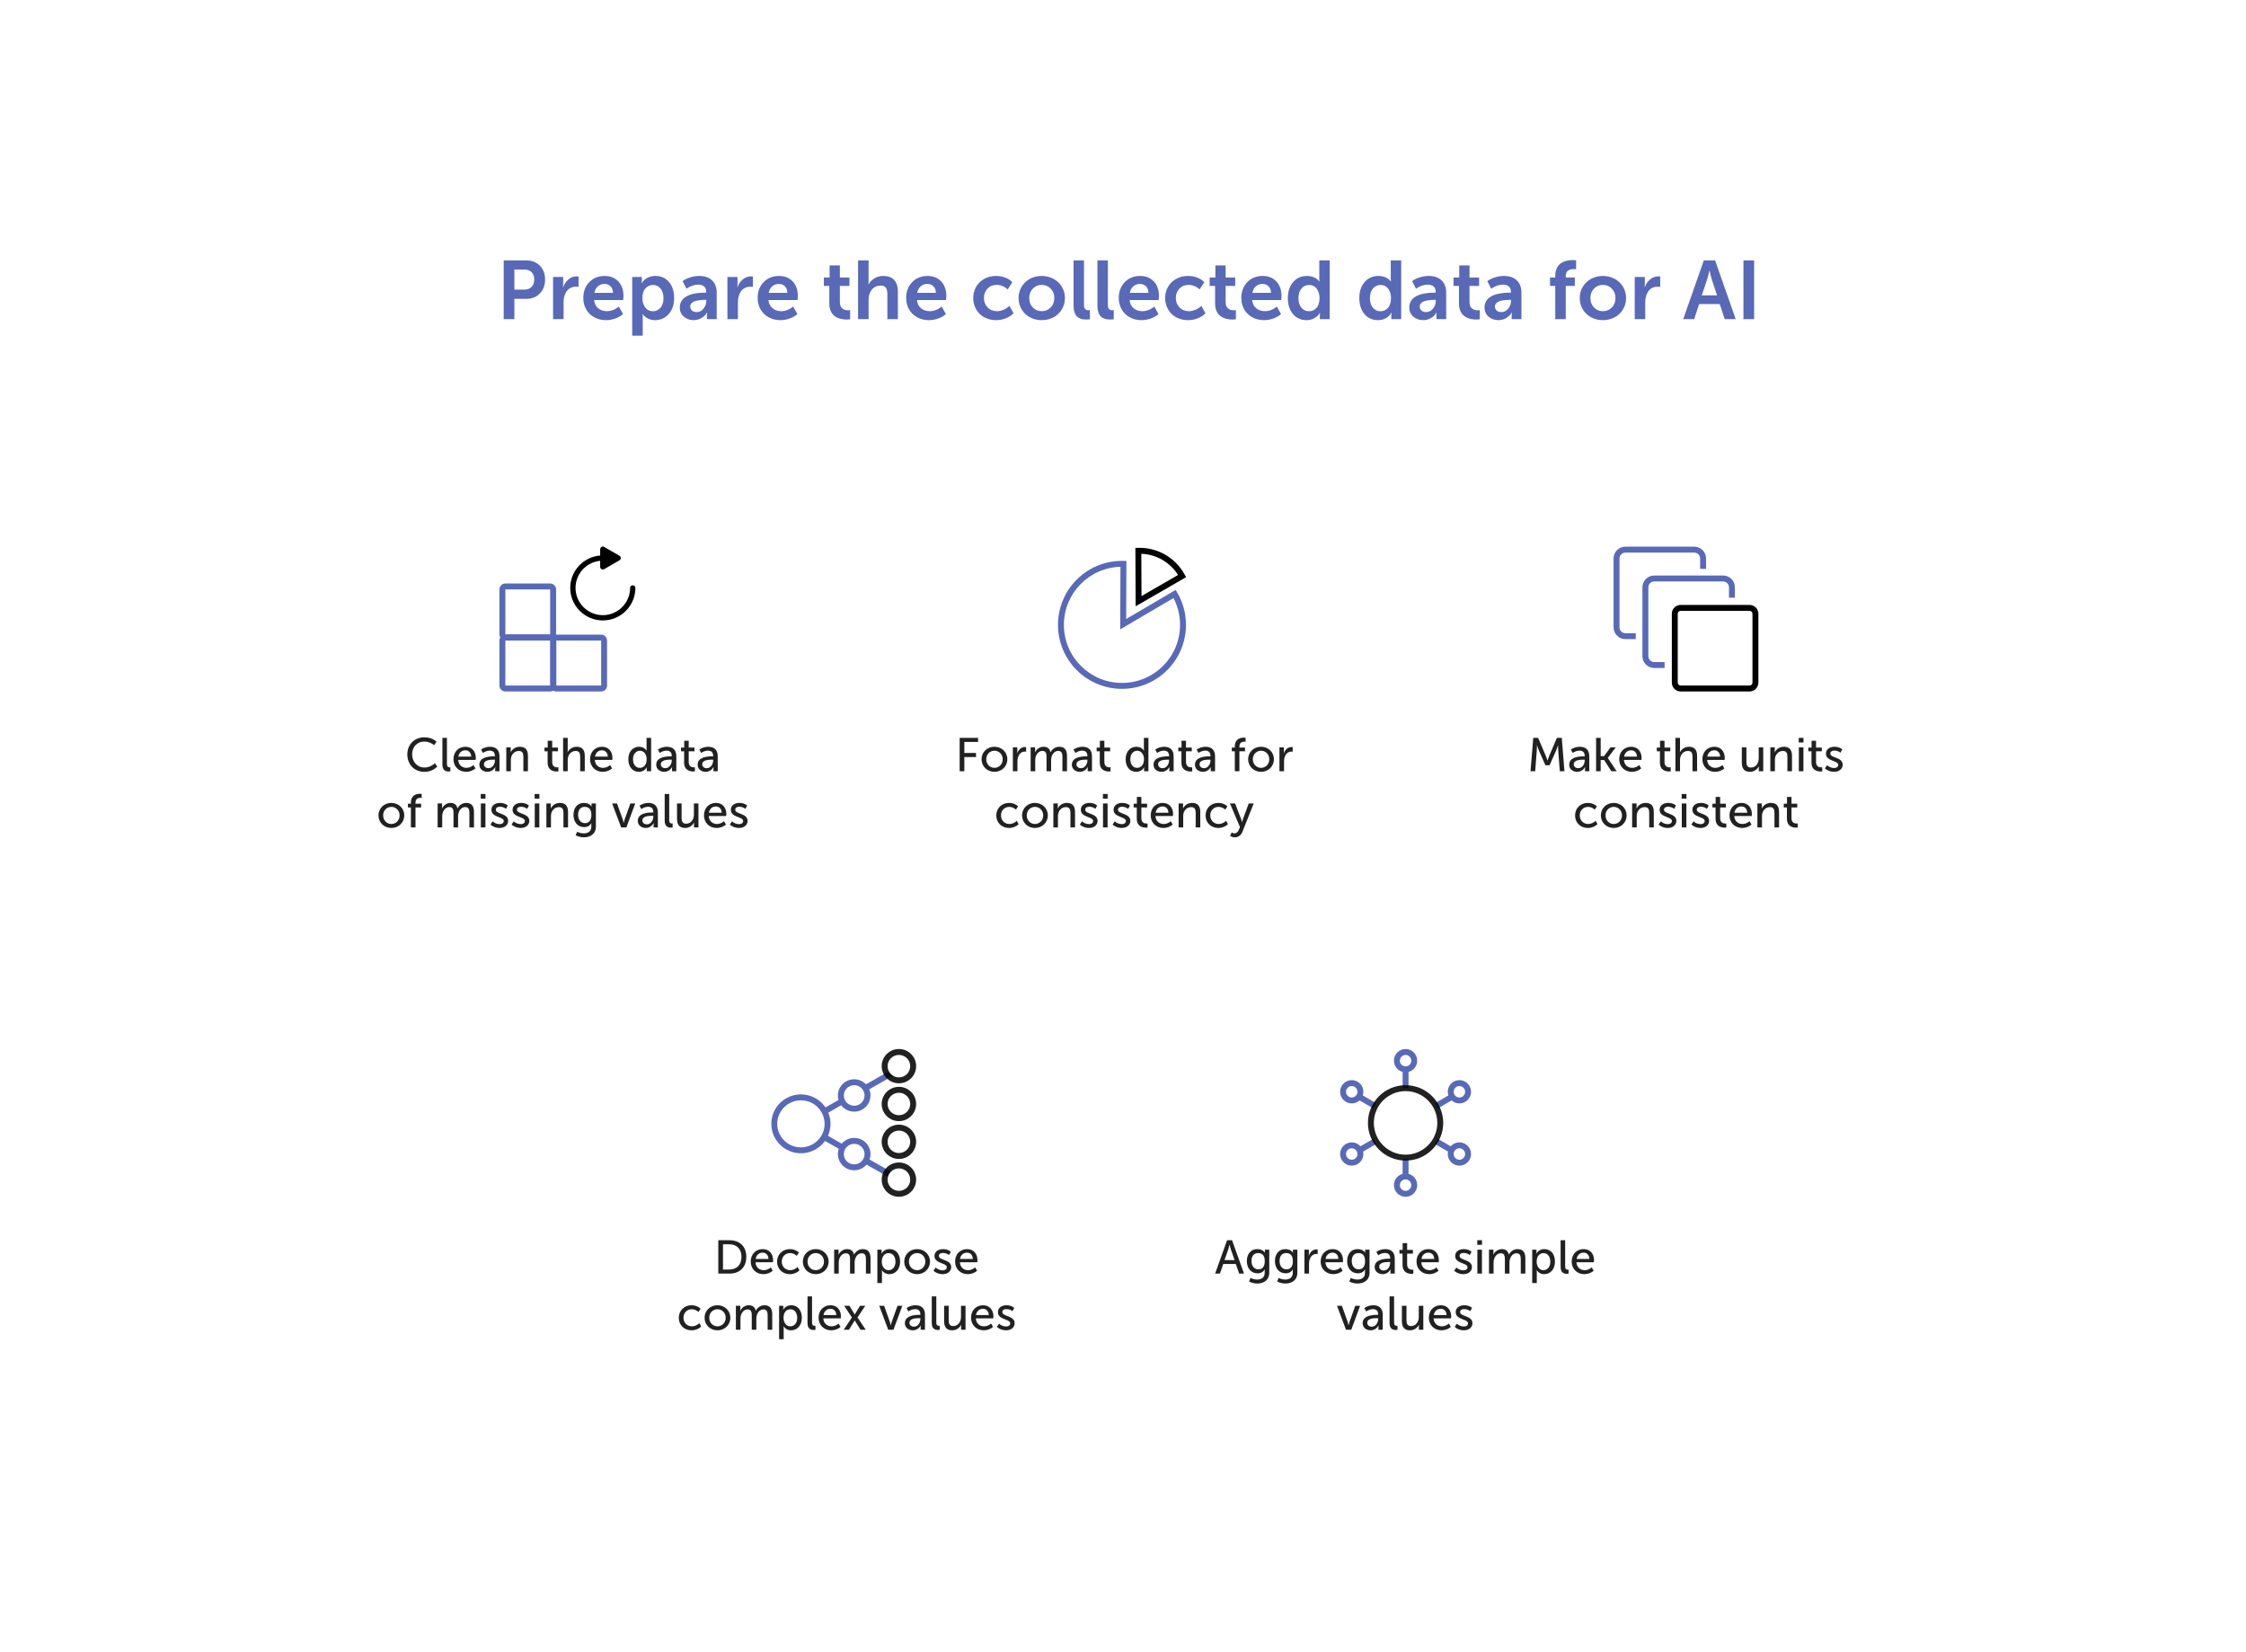 <?xml version="1.0" encoding="UTF-8"?>
<svg width="760px" height="559px" viewBox="0 0 760 559" version="1.1" xmlns="http://www.w3.org/2000/svg" xmlns:xlink="http://www.w3.org/1999/xlink">
    <!-- Generator: Sketch 55.2 (78181) - https://sketchapp.com -->
    <title>collected_data_2_vector</title>
    <desc>Created with Sketch.</desc>
    <g id="collected_data_2_vector" stroke="none" stroke-width="1" fill="none" fill-rule="evenodd">
        <rect fill="#FFFFFF" x="0" y="0" width="760" height="559"></rect>
        <path d="M170.441,108 L170.441,88.121 L178.111,88.121 C179.98,88.121 181.502,88.718 182.678,89.912 C183.854,91.106 184.441,92.665 184.441,94.588 C184.441,96.52 183.851,98.095 182.671,99.312 C181.491,100.528 179.971,101.137 178.111,101.137 L174.051,101.137 L174.051,108 L170.441,108 Z M174.051,98.006 L177.441,98.006 C178.48,98.006 179.296,97.698 179.889,97.083 C180.481,96.468 180.777,95.636 180.777,94.588 C180.777,93.558 180.486,92.74 179.902,92.134 C179.319,91.528 178.517,91.225 177.496,91.225 L174.051,91.225 L174.051,98.006 Z M187.148,108 L187.148,93.727 L190.566,93.727 L190.566,96.242 L190.512,97.227 L190.566,97.227 C190.904,96.178 191.485,95.299 192.31,94.588 C193.134,93.877 194.066,93.521 195.105,93.521 C195.26,93.521 195.484,93.54 195.775,93.576 L195.775,97.076 C195.593,97.04 195.306,97.021 194.914,97.021 C194.212,97.021 193.586,97.165 193.034,97.452 C192.483,97.739 192.041,98.129 191.708,98.621 C191.375,99.113 191.125,99.665 190.956,100.275 C190.787,100.886 190.703,101.538 190.703,102.23 L190.703,108 L187.148,108 Z M197.375,100.863 C197.375,98.667 198.052,96.871 199.405,95.477 C200.759,94.082 202.506,93.385 204.648,93.385 C205.97,93.385 207.116,93.69 208.087,94.301 C209.058,94.911 209.782,95.723 210.261,96.734 C210.739,97.746 210.979,98.89 210.979,100.166 C210.979,100.476 210.942,100.932 210.869,101.533 L201.039,101.533 C201.148,102.727 201.604,103.655 202.406,104.315 C203.208,104.976 204.179,105.307 205.318,105.307 C206.758,105.307 208.121,104.787 209.406,103.748 L210.814,106.291 C210.094,106.929 209.217,107.43 208.183,107.795 C207.148,108.16 206.111,108.342 205.072,108.342 C203.541,108.342 202.183,108 200.998,107.316 C199.813,106.633 198.913,105.726 198.298,104.596 C197.683,103.465 197.375,102.221 197.375,100.863 Z M201.121,99.1 L207.424,99.1 C207.415,98.17 207.141,97.434 206.604,96.892 C206.066,96.349 205.387,96.078 204.566,96.078 C203.664,96.078 202.908,96.352 202.297,96.898 C201.686,97.445 201.294,98.179 201.121,99.1 Z M213.932,113.605 L213.932,93.727 L217.186,93.727 L217.186,94.779 L217.131,95.791 L217.186,95.791 C217.641,95.025 218.277,94.433 219.093,94.014 C219.909,93.594 220.804,93.385 221.779,93.385 C223.702,93.385 225.238,94.073 226.387,95.449 C227.535,96.826 228.109,98.63 228.109,100.863 C228.109,103.105 227.494,104.912 226.264,106.284 C225.033,107.656 223.47,108.342 221.574,108.342 C220.763,108.342 220.002,108.166 219.291,107.815 C218.58,107.465 217.969,106.965 217.459,106.318 L217.404,106.318 C217.459,106.656 217.486,107.066 217.486,107.549 L217.486,113.605 L213.932,113.605 Z M217.377,100.945 C217.377,102.13 217.694,103.158 218.327,104.028 C218.961,104.899 219.829,105.334 220.932,105.334 C221.952,105.334 222.805,104.94 223.488,104.151 C224.172,103.363 224.514,102.285 224.514,100.918 C224.514,99.569 224.188,98.484 223.536,97.664 C222.884,96.844 222.035,96.434 220.986,96.434 C219.965,96.434 219.109,96.814 218.416,97.575 C217.723,98.336 217.377,99.46 217.377,100.945 Z M230.023,104.049 C230.023,103.456 230.124,102.916 230.324,102.429 C230.525,101.941 230.789,101.526 231.117,101.185 C231.445,100.843 231.844,100.542 232.313,100.282 C232.783,100.022 233.259,99.817 233.742,99.667 C234.225,99.517 234.752,99.391 235.321,99.291 C235.891,99.191 236.415,99.125 236.894,99.093 C237.372,99.061 237.857,99.045 238.35,99.045 L238.965,99.045 L238.965,98.84 C238.965,97.956 238.719,97.315 238.227,96.919 C237.734,96.522 237.083,96.324 236.271,96.324 C234.959,96.324 233.633,96.78 232.293,97.691 L230.98,95.148 C231.591,94.656 232.418,94.239 233.462,93.897 C234.506,93.556 235.547,93.385 236.586,93.385 C238.454,93.385 239.91,93.884 240.954,94.882 C241.998,95.88 242.52,97.277 242.52,99.072 L242.52,108 L239.211,108 L239.211,106.797 C239.211,106.624 239.218,106.451 239.231,106.277 C239.245,106.104 239.261,105.977 239.279,105.895 L239.293,105.758 L239.238,105.758 C238.801,106.533 238.176,107.157 237.365,107.631 C236.554,108.105 235.674,108.342 234.727,108.342 C233.405,108.342 232.291,107.943 231.384,107.146 C230.477,106.348 230.023,105.316 230.023,104.049 Z M233.551,103.748 C233.551,104.258 233.742,104.698 234.125,105.067 C234.508,105.437 235.036,105.621 235.711,105.621 C236.65,105.621 237.431,105.227 238.056,104.438 C238.68,103.65 238.992,102.791 238.992,101.861 L238.992,101.479 L238.377,101.479 C237.958,101.479 237.559,101.492 237.181,101.52 C236.802,101.547 236.381,101.608 235.916,101.704 C235.451,101.8 235.055,101.925 234.727,102.08 C234.398,102.235 234.12,102.456 233.893,102.743 C233.665,103.03 233.551,103.365 233.551,103.748 Z M246.143,108 L246.143,93.727 L249.561,93.727 L249.561,96.242 L249.506,97.227 L249.561,97.227 C249.898,96.178 250.479,95.299 251.304,94.588 C252.129,93.877 253.061,93.521 254.1,93.521 C254.255,93.521 254.478,93.54 254.77,93.576 L254.77,97.076 C254.587,97.04 254.3,97.021 253.908,97.021 C253.206,97.021 252.58,97.165 252.028,97.452 C251.477,97.739 251.035,98.129 250.702,98.621 C250.369,99.113 250.119,99.665 249.95,100.275 C249.782,100.886 249.697,101.538 249.697,102.23 L249.697,108 L246.143,108 Z M256.369,100.863 C256.369,98.667 257.046,96.871 258.399,95.477 C259.753,94.082 261.501,93.385 263.643,93.385 C264.964,93.385 266.11,93.69 267.081,94.301 C268.052,94.911 268.776,95.723 269.255,96.734 C269.733,97.746 269.973,98.89 269.973,100.166 C269.973,100.476 269.936,100.932 269.863,101.533 L260.033,101.533 C260.143,102.727 260.598,103.655 261.4,104.315 C262.202,104.976 263.173,105.307 264.312,105.307 C265.753,105.307 267.115,104.787 268.4,103.748 L269.809,106.291 C269.089,106.929 268.211,107.43 267.177,107.795 C266.142,108.16 265.105,108.342 264.066,108.342 C262.535,108.342 261.177,108 259.992,107.316 C258.807,106.633 257.907,105.726 257.292,104.596 C256.677,103.465 256.369,102.221 256.369,100.863 Z M260.115,99.1 L266.418,99.1 C266.409,98.17 266.135,97.434 265.598,96.892 C265.06,96.349 264.381,96.078 263.561,96.078 C262.658,96.078 261.902,96.352 261.291,96.898 C260.68,97.445 260.288,98.179 260.115,99.1 Z M278.777,96.748 L278.777,93.918 L280.719,93.918 L280.719,89.83 L284.191,89.83 L284.191,93.918 L287.432,93.918 L287.432,96.748 L284.191,96.748 L284.191,102.312 C284.191,102.759 284.26,103.151 284.396,103.488 C284.533,103.826 284.7,104.088 284.896,104.274 C285.091,104.461 285.324,104.614 285.593,104.732 C285.862,104.851 286.108,104.926 286.331,104.958 C286.554,104.99 286.78,105.006 287.008,105.006 C287.263,105.006 287.482,104.988 287.664,104.951 L287.664,108.055 C287.117,108.109 286.753,108.137 286.57,108.137 C286.242,108.137 285.921,108.123 285.606,108.096 C285.292,108.068 284.932,108.007 284.526,107.911 C284.121,107.815 283.743,107.69 283.392,107.535 C283.041,107.38 282.69,107.164 282.339,106.886 C281.988,106.608 281.692,106.286 281.45,105.922 C281.209,105.557 281.01,105.104 280.855,104.562 C280.701,104.019 280.623,103.42 280.623,102.764 L280.623,96.748 L278.777,96.748 Z M290.357,108 L290.357,88.121 L293.912,88.121 L293.912,95.066 C293.912,95.276 293.905,95.481 293.892,95.682 C293.878,95.882 293.862,96.033 293.844,96.133 L293.83,96.27 L293.885,96.27 C294.277,95.504 294.917,94.832 295.806,94.253 C296.694,93.674 297.708,93.385 298.848,93.385 C302.165,93.385 303.824,95.194 303.824,98.812 L303.824,108 L300.27,108 L300.27,99.551 C300.27,98.603 300.105,97.881 299.777,97.384 C299.449,96.887 298.866,96.639 298.027,96.639 C296.797,96.639 295.803,97.083 295.047,97.972 C294.29,98.86 293.912,99.993 293.912,101.369 L293.912,108 L290.357,108 Z M306.627,100.863 C306.627,98.667 307.304,96.871 308.657,95.477 C310.011,94.082 311.758,93.385 313.9,93.385 C315.222,93.385 316.368,93.69 317.339,94.301 C318.31,94.911 319.034,95.723 319.513,96.734 C319.991,97.746 320.23,98.89 320.23,100.166 C320.23,100.476 320.194,100.932 320.121,101.533 L310.291,101.533 C310.4,102.727 310.856,103.655 311.658,104.315 C312.46,104.976 313.431,105.307 314.57,105.307 C316.01,105.307 317.373,104.787 318.658,103.748 L320.066,106.291 C319.346,106.929 318.469,107.43 317.435,107.795 C316.4,108.16 315.363,108.342 314.324,108.342 C312.793,108.342 311.435,108 310.25,107.316 C309.065,106.633 308.165,105.726 307.55,104.596 C306.935,103.465 306.627,102.221 306.627,100.863 Z M310.373,99.1 L316.676,99.1 C316.667,98.17 316.393,97.434 315.855,96.892 C315.318,96.349 314.639,96.078 313.818,96.078 C312.916,96.078 312.16,96.352 311.549,96.898 C310.938,97.445 310.546,98.179 310.373,99.1 Z M329.322,100.863 C329.322,99.505 329.634,98.261 330.259,97.131 C330.883,96.001 331.792,95.094 332.986,94.41 C334.18,93.727 335.543,93.385 337.074,93.385 C338.104,93.385 339.114,93.562 340.103,93.918 C341.091,94.273 341.91,94.807 342.557,95.518 L340.971,97.951 C340.506,97.486 339.943,97.113 339.282,96.83 C338.621,96.548 337.949,96.406 337.266,96.406 C335.971,96.406 334.925,96.832 334.128,97.685 C333.33,98.537 332.932,99.587 332.932,100.836 C332.932,102.085 333.342,103.142 334.162,104.008 C334.982,104.874 336.058,105.307 337.389,105.307 C338.127,105.307 338.872,105.138 339.624,104.801 C340.376,104.464 341.03,104.026 341.586,103.488 L342.953,106.018 C342.279,106.729 341.415,107.294 340.362,107.713 C339.31,108.132 338.214,108.342 337.074,108.342 C335.917,108.342 334.85,108.146 333.875,107.754 C332.9,107.362 332.082,106.829 331.421,106.154 C330.76,105.48 330.245,104.687 329.876,103.775 C329.507,102.864 329.322,101.893 329.322,100.863 Z M344.662,100.863 C344.662,99.441 345.013,98.156 345.715,97.008 C346.417,95.859 347.362,94.968 348.552,94.335 C349.741,93.701 351.047,93.385 352.469,93.385 C353.909,93.385 355.228,93.701 356.427,94.335 C357.625,94.968 358.578,95.859 359.284,97.008 C359.991,98.156 360.344,99.441 360.344,100.863 C360.344,102.294 359.991,103.584 359.284,104.732 C358.578,105.881 357.63,106.77 356.44,107.398 C355.251,108.027 353.936,108.342 352.496,108.342 C351.056,108.342 349.741,108.027 348.552,107.398 C347.362,106.77 346.417,105.881 345.715,104.732 C345.013,103.584 344.662,102.294 344.662,100.863 Z M348.271,100.863 C348.271,102.167 348.679,103.233 349.495,104.062 C350.311,104.892 351.311,105.307 352.496,105.307 C353.69,105.307 354.7,104.892 355.524,104.062 C356.349,103.233 356.762,102.167 356.762,100.863 C356.762,99.569 356.347,98.503 355.518,97.664 C354.688,96.826 353.681,96.406 352.496,96.406 C351.311,96.406 350.311,96.826 349.495,97.664 C348.679,98.503 348.271,99.569 348.271,100.863 Z M363.27,103.543 L363.27,88.121 L366.797,88.121 L366.797,103.01 C366.797,103.757 366.915,104.272 367.152,104.555 C367.389,104.837 367.758,104.979 368.26,104.979 C368.488,104.979 368.665,104.969 368.793,104.951 L368.793,108.055 C368.301,108.109 367.927,108.137 367.672,108.137 C367.225,108.137 366.82,108.109 366.455,108.055 C366.09,108 365.701,107.879 365.286,107.692 C364.871,107.506 364.525,107.253 364.247,106.934 C363.969,106.615 363.737,106.166 363.55,105.587 C363.363,105.008 363.27,104.327 363.27,103.543 Z M371.35,103.543 L371.35,88.121 L374.877,88.121 L374.877,103.01 C374.877,103.757 374.995,104.272 375.232,104.555 C375.469,104.837 375.839,104.979 376.34,104.979 C376.568,104.979 376.745,104.969 376.873,104.951 L376.873,108.055 C376.381,108.109 376.007,108.137 375.752,108.137 C375.305,108.137 374.9,108.109 374.535,108.055 C374.171,108 373.781,107.879 373.366,107.692 C372.951,107.506 372.605,107.253 372.327,106.934 C372.049,106.615 371.817,106.166 371.63,105.587 C371.443,105.008 371.35,104.327 371.35,103.543 Z M378.568,100.863 C378.568,98.667 379.245,96.871 380.599,95.477 C381.952,94.082 383.7,93.385 385.842,93.385 C387.163,93.385 388.31,93.69 389.28,94.301 C390.251,94.911 390.976,95.723 391.454,96.734 C391.933,97.746 392.172,98.89 392.172,100.166 C392.172,100.476 392.135,100.932 392.062,101.533 L382.232,101.533 C382.342,102.727 382.798,103.655 383.6,104.315 C384.402,104.976 385.372,105.307 386.512,105.307 C387.952,105.307 389.314,104.787 390.6,103.748 L392.008,106.291 C391.288,106.929 390.41,107.43 389.376,107.795 C388.341,108.16 387.305,108.342 386.266,108.342 C384.734,108.342 383.376,108 382.191,107.316 C381.007,106.633 380.106,105.726 379.491,104.596 C378.876,103.465 378.568,102.221 378.568,100.863 Z M382.314,99.1 L388.617,99.1 C388.608,98.17 388.335,97.434 387.797,96.892 C387.259,96.349 386.58,96.078 385.76,96.078 C384.857,96.078 384.101,96.352 383.49,96.898 C382.88,97.445 382.488,98.179 382.314,99.1 Z M394.264,100.863 C394.264,99.505 394.576,98.261 395.2,97.131 C395.825,96.001 396.734,95.094 397.928,94.41 C399.122,93.727 400.484,93.385 402.016,93.385 C403.046,93.385 404.055,93.562 405.044,93.918 C406.033,94.273 406.851,94.807 407.498,95.518 L405.912,97.951 C405.447,97.486 404.884,97.113 404.224,96.83 C403.563,96.548 402.891,96.406 402.207,96.406 C400.913,96.406 399.867,96.832 399.069,97.685 C398.272,98.537 397.873,99.587 397.873,100.836 C397.873,102.085 398.283,103.142 399.104,104.008 C399.924,104.874 400.999,105.307 402.33,105.307 C403.068,105.307 403.813,105.138 404.565,104.801 C405.317,104.464 405.971,104.026 406.527,103.488 L407.895,106.018 C407.22,106.729 406.356,107.294 405.304,107.713 C404.251,108.132 403.155,108.342 402.016,108.342 C400.858,108.342 399.792,108.146 398.816,107.754 C397.841,107.362 397.023,106.829 396.362,106.154 C395.701,105.48 395.187,104.687 394.817,103.775 C394.448,102.864 394.264,101.893 394.264,100.863 Z M409.316,96.748 L409.316,93.918 L411.258,93.918 L411.258,89.83 L414.73,89.83 L414.73,93.918 L417.971,93.918 L417.971,96.748 L414.73,96.748 L414.73,102.312 C414.73,102.759 414.799,103.151 414.936,103.488 C415.072,103.826 415.239,104.088 415.435,104.274 C415.631,104.461 415.863,104.614 416.132,104.732 C416.401,104.851 416.647,104.926 416.87,104.958 C417.093,104.99 417.319,105.006 417.547,105.006 C417.802,105.006 418.021,104.988 418.203,104.951 L418.203,108.055 C417.656,108.109 417.292,108.137 417.109,108.137 C416.781,108.137 416.46,108.123 416.146,108.096 C415.831,108.068 415.471,108.007 415.065,107.911 C414.66,107.815 414.282,107.69 413.931,107.535 C413.58,107.38 413.229,107.164 412.878,106.886 C412.527,106.608 412.231,106.286 411.989,105.922 C411.748,105.557 411.549,105.104 411.395,104.562 C411.24,104.019 411.162,103.42 411.162,102.764 L411.162,96.748 L409.316,96.748 Z M420.035,100.863 C420.035,98.667 420.712,96.871 422.065,95.477 C423.419,94.082 425.167,93.385 427.309,93.385 C428.63,93.385 429.776,93.69 430.747,94.301 C431.718,94.911 432.442,95.723 432.921,96.734 C433.399,97.746 433.639,98.89 433.639,100.166 C433.639,100.476 433.602,100.932 433.529,101.533 L423.699,101.533 C423.809,102.727 424.264,103.655 425.066,104.315 C425.868,104.976 426.839,105.307 427.979,105.307 C429.419,105.307 430.781,104.787 432.066,103.748 L433.475,106.291 C432.755,106.929 431.877,107.43 430.843,107.795 C429.808,108.16 428.771,108.342 427.732,108.342 C426.201,108.342 424.843,108 423.658,107.316 C422.473,106.633 421.573,105.726 420.958,104.596 C420.343,103.465 420.035,102.221 420.035,100.863 Z M423.781,99.1 L430.084,99.1 C430.075,98.17 429.801,97.434 429.264,96.892 C428.726,96.349 428.047,96.078 427.227,96.078 C426.324,96.078 425.568,96.352 424.957,96.898 C424.346,97.445 423.954,98.179 423.781,99.1 Z M435.785,100.863 C435.785,98.612 436.387,96.803 437.59,95.436 C438.793,94.068 440.347,93.385 442.252,93.385 C443.09,93.385 443.883,93.542 444.631,93.856 C445.378,94.171 445.975,94.638 446.422,95.258 L446.477,95.258 C446.44,95.021 446.422,94.743 446.422,94.424 L446.422,88.121 L449.949,88.121 L449.949,108 L446.613,108 L446.613,106.77 L446.682,105.867 L446.613,105.867 C446.185,106.615 445.577,107.214 444.788,107.665 C444,108.116 443.109,108.342 442.115,108.342 C440.201,108.342 438.668,107.651 437.515,106.271 C436.362,104.89 435.785,103.087 435.785,100.863 Z M439.367,100.863 C439.367,102.212 439.695,103.295 440.352,104.11 C441.008,104.926 441.865,105.334 442.922,105.334 C443.934,105.334 444.784,104.956 445.472,104.199 C446.16,103.443 446.504,102.322 446.504,100.836 C446.504,99.633 446.194,98.598 445.574,97.732 C444.954,96.867 444.079,96.434 442.949,96.434 C441.937,96.434 441.088,96.83 440.399,97.623 C439.711,98.416 439.367,99.496 439.367,100.863 Z M459.971,100.863 C459.971,98.612 460.572,96.803 461.775,95.436 C462.979,94.068 464.533,93.385 466.438,93.385 C467.276,93.385 468.069,93.542 468.816,93.856 C469.564,94.171 470.161,94.638 470.607,95.258 L470.662,95.258 C470.626,95.021 470.607,94.743 470.607,94.424 L470.607,88.121 L474.135,88.121 L474.135,108 L470.799,108 L470.799,106.77 L470.867,105.867 L470.799,105.867 C470.37,106.615 469.762,107.214 468.974,107.665 C468.185,108.116 467.294,108.342 466.301,108.342 C464.387,108.342 462.853,107.651 461.7,106.271 C460.547,104.89 459.971,103.087 459.971,100.863 Z M463.553,100.863 C463.553,102.212 463.881,103.295 464.537,104.11 C465.193,104.926 466.05,105.334 467.107,105.334 C468.119,105.334 468.969,104.956 469.657,104.199 C470.345,103.443 470.689,102.322 470.689,100.836 C470.689,99.633 470.38,98.598 469.76,97.732 C469.14,96.867 468.265,96.434 467.135,96.434 C466.123,96.434 465.273,96.83 464.585,97.623 C463.897,98.416 463.553,99.496 463.553,100.863 Z M476.869,104.049 C476.869,103.456 476.969,102.916 477.17,102.429 C477.37,101.941 477.635,101.526 477.963,101.185 C478.291,100.843 478.69,100.542 479.159,100.282 C479.629,100.022 480.105,99.817 480.588,99.667 C481.071,99.517 481.597,99.391 482.167,99.291 C482.737,99.191 483.261,99.125 483.739,99.093 C484.218,99.061 484.703,99.045 485.195,99.045 L485.811,99.045 L485.811,98.84 C485.811,97.956 485.564,97.315 485.072,96.919 C484.58,96.522 483.928,96.324 483.117,96.324 C481.805,96.324 480.479,96.78 479.139,97.691 L477.826,95.148 C478.437,94.656 479.264,94.239 480.308,93.897 C481.351,93.556 482.393,93.385 483.432,93.385 C485.3,93.385 486.756,93.884 487.8,94.882 C488.843,95.88 489.365,97.277 489.365,99.072 L489.365,108 L486.057,108 L486.057,106.797 C486.057,106.624 486.063,106.451 486.077,106.277 C486.091,106.104 486.107,105.977 486.125,105.895 L486.139,105.758 L486.084,105.758 C485.646,106.533 485.022,107.157 484.211,107.631 C483.4,108.105 482.52,108.342 481.572,108.342 C480.251,108.342 479.136,107.943 478.229,107.146 C477.323,106.348 476.869,105.316 476.869,104.049 Z M480.396,103.748 C480.396,104.258 480.588,104.698 480.971,105.067 C481.354,105.437 481.882,105.621 482.557,105.621 C483.495,105.621 484.277,105.227 484.901,104.438 C485.526,103.65 485.838,102.791 485.838,101.861 L485.838,101.479 L485.223,101.479 C484.803,101.479 484.405,101.492 484.026,101.52 C483.648,101.547 483.227,101.608 482.762,101.704 C482.297,101.8 481.9,101.925 481.572,102.08 C481.244,102.235 480.966,102.456 480.738,102.743 C480.51,103.03 480.396,103.365 480.396,103.748 Z M491.84,96.748 L491.84,93.918 L493.781,93.918 L493.781,89.83 L497.254,89.83 L497.254,93.918 L500.494,93.918 L500.494,96.748 L497.254,96.748 L497.254,102.312 C497.254,102.759 497.322,103.151 497.459,103.488 C497.596,103.826 497.762,104.088 497.958,104.274 C498.154,104.461 498.386,104.614 498.655,104.732 C498.924,104.851 499.17,104.926 499.394,104.958 C499.617,104.99 499.842,105.006 500.07,105.006 C500.326,105.006 500.544,104.988 500.727,104.951 L500.727,108.055 C500.18,108.109 499.815,108.137 499.633,108.137 C499.305,108.137 498.983,108.123 498.669,108.096 C498.354,108.068 497.994,108.007 497.589,107.911 C497.183,107.815 496.805,107.69 496.454,107.535 C496.103,107.38 495.752,107.164 495.401,106.886 C495.05,106.608 494.754,106.286 494.513,105.922 C494.271,105.557 494.073,105.104 493.918,104.562 C493.763,104.019 493.686,103.42 493.686,102.764 L493.686,96.748 L491.84,96.748 Z M502.326,104.049 C502.326,103.456 502.426,102.916 502.627,102.429 C502.827,101.941 503.092,101.526 503.42,101.185 C503.748,100.843 504.147,100.542 504.616,100.282 C505.086,100.022 505.562,99.817 506.045,99.667 C506.528,99.517 507.054,99.391 507.624,99.291 C508.194,99.191 508.718,99.125 509.196,99.093 C509.675,99.061 510.16,99.045 510.652,99.045 L511.268,99.045 L511.268,98.84 C511.268,97.956 511.021,97.315 510.529,96.919 C510.037,96.522 509.385,96.324 508.574,96.324 C507.262,96.324 505.936,96.78 504.596,97.691 L503.283,95.148 C503.894,94.656 504.721,94.239 505.765,93.897 C506.808,93.556 507.85,93.385 508.889,93.385 C510.757,93.385 512.213,93.884 513.257,94.882 C514.3,95.88 514.822,97.277 514.822,99.072 L514.822,108 L511.514,108 L511.514,106.797 C511.514,106.624 511.521,106.451 511.534,106.277 C511.548,106.104 511.564,105.977 511.582,105.895 L511.596,105.758 L511.541,105.758 C511.104,106.533 510.479,107.157 509.668,107.631 C508.857,108.105 507.977,108.342 507.029,108.342 C505.708,108.342 504.593,107.943 503.687,107.146 C502.78,106.348 502.326,105.316 502.326,104.049 Z M505.854,103.748 C505.854,104.258 506.045,104.698 506.428,105.067 C506.811,105.437 507.339,105.621 508.014,105.621 C508.952,105.621 509.734,105.227 510.358,104.438 C510.983,103.65 511.295,102.791 511.295,101.861 L511.295,101.479 L510.68,101.479 C510.26,101.479 509.862,101.492 509.483,101.52 C509.105,101.547 508.684,101.608 508.219,101.704 C507.754,101.8 507.357,101.925 507.029,102.08 C506.701,102.235 506.423,102.456 506.195,102.743 C505.967,103.03 505.854,103.365 505.854,103.748 Z M524.502,96.748 L524.502,93.918 L526.266,93.918 L526.266,93.303 C526.266,92.656 526.341,92.068 526.491,91.539 C526.642,91.01 526.838,90.566 527.079,90.206 C527.321,89.846 527.612,89.529 527.954,89.256 C528.296,88.982 528.638,88.771 528.979,88.62 C529.321,88.47 529.693,88.347 530.094,88.251 C530.495,88.155 530.853,88.091 531.167,88.06 C531.481,88.028 531.798,88.012 532.117,88.012 C532.637,88.012 533.038,88.039 533.32,88.094 L533.32,91.115 C533.174,91.079 532.933,91.061 532.596,91.061 C530.745,91.061 529.82,91.835 529.82,93.385 L529.82,93.918 L532.896,93.918 L532.896,96.748 L529.82,96.748 L529.82,108 L526.266,108 L526.266,96.748 L524.502,96.748 Z M534.551,100.863 C534.551,99.441 534.902,98.156 535.604,97.008 C536.305,95.859 537.251,94.968 538.44,94.335 C539.63,93.701 540.936,93.385 542.357,93.385 C543.798,93.385 545.117,93.701 546.315,94.335 C547.514,94.968 548.466,95.859 549.173,97.008 C549.879,98.156 550.232,99.441 550.232,100.863 C550.232,102.294 549.879,103.584 549.173,104.732 C548.466,105.881 547.519,106.77 546.329,107.398 C545.14,108.027 543.825,108.342 542.385,108.342 C540.945,108.342 539.63,108.027 538.44,107.398 C537.251,106.77 536.305,105.881 535.604,104.732 C534.902,103.584 534.551,102.294 534.551,100.863 Z M538.16,100.863 C538.16,102.167 538.568,103.233 539.384,104.062 C540.2,104.892 541.2,105.307 542.385,105.307 C543.579,105.307 544.588,104.892 545.413,104.062 C546.238,103.233 546.65,102.167 546.65,100.863 C546.65,99.569 546.236,98.503 545.406,97.664 C544.577,96.826 543.57,96.406 542.385,96.406 C541.2,96.406 540.2,96.826 539.384,97.664 C538.568,98.503 538.16,99.569 538.16,100.863 Z M553.158,108 L553.158,93.727 L556.576,93.727 L556.576,96.242 L556.521,97.227 L556.576,97.227 C556.913,96.178 557.494,95.299 558.319,94.588 C559.144,93.877 560.076,93.521 561.115,93.521 C561.27,93.521 561.493,93.54 561.785,93.576 L561.785,97.076 C561.603,97.04 561.316,97.021 560.924,97.021 C560.222,97.021 559.595,97.165 559.044,97.452 C558.493,97.739 558.05,98.129 557.718,98.621 C557.385,99.113 557.134,99.665 556.966,100.275 C556.797,100.886 556.713,101.538 556.713,102.23 L556.713,108 L553.158,108 Z M569.564,108 L576.537,88.121 L580.352,88.121 L587.324,108 L583.619,108 L581.924,102.9 L574.951,102.9 L573.27,108 L569.564,108 Z M575.84,99.961 L581.021,99.961 L579.258,94.643 C579.158,94.314 579.041,93.893 578.909,93.378 C578.777,92.863 578.67,92.432 578.588,92.086 L578.479,91.566 L578.424,91.566 C578.123,92.87 577.859,93.895 577.631,94.643 L575.84,99.961 Z M589.949,108 L589.949,88.121 L593.559,88.121 L593.559,108 L589.949,108 Z" id="PreparethecollecteddataforAI" fill="#5869B7" fill-rule="nonzero"></path>
        <g id="Group-8" transform="translate(498, 163)">
            <rect id="Rectangle" x="0" y="0" width="145" height="145"></rect>
            <g id="Group-6" transform="translate(49, 23)" fill-rule="nonzero">
                <g id="Group">
                    <path d="M21.712,18.712 L45,18.712 C46.657,18.712 48,20.055 48,21.712 L48,45 C48,46.657 46.657,48 45,48 L21.712,48 C20.055,48 18.712,46.657 18.712,45 L18.712,21.712 C18.712,20.055 20.055,18.712 21.712,18.712 Z M21.712,20.712 C21.16,20.712 20.712,21.16 20.712,21.712 L20.712,45 C20.712,45.552 21.16,46 21.712,46 L45,46 C45.552,46 46,45.552 46,45 L46,21.712 C46,21.16 45.552,20.712 45,20.712 L21.712,20.712 Z" id="Rectangle" fill="#000000"></path>
                    <path d="M16.271,38.051 L12.763,38.051 C11.658,38.051 10.763,37.155 10.763,36.051 L10.763,12.763 C10.763,11.658 11.658,10.763 12.763,10.763 L36.051,10.763 C37.155,10.763 38.051,11.658 38.051,12.763 L38.051,16.271 L40.051,16.271 L40.051,12.763 C40.051,10.554 38.26,8.763 36.051,8.763 L12.763,8.763 C10.554,8.763 8.763,10.554 8.763,12.763 L8.763,36.051 C8.763,38.26 10.554,40.051 12.763,40.051 L16.271,40.051 L16.271,38.051 Z" id="Path-8" fill="#5869B7"></path>
                    <path d="M6.508,28.288 L3,28.288 C1.895,28.288 1,27.393 1,26.288 L1,3 C1,1.895 1.895,1 3,1 L26.288,1 C27.393,1 28.288,1.895 28.288,3 L28.288,6.508 L30.288,6.508 L30.288,3 C30.288,0.791 28.497,-1 26.288,-1 L3,-1 C0.791,-1 -1,0.791 -1,3 L-1,26.288 C-1,28.497 0.791,30.288 3,30.288 L6.508,30.288 L6.508,28.288 Z" id="Path-8-Copy" fill="#5869B7"></path>
                </g>
            </g>
            <path d="M19.892,98 L20.82,86.704 L22.468,86.704 L25.076,92.816 C25.332,93.44 25.62,94.336 25.62,94.336 L25.652,94.336 C25.652,94.336 25.956,93.44 26.212,92.816 L28.82,86.704 L30.468,86.704 L31.38,98 L29.812,98 L29.268,90.88 C29.204,90.192 29.236,89.216 29.236,89.216 L29.204,89.216 C29.204,89.216 28.852,90.256 28.596,90.88 L26.34,95.968 L24.932,95.968 L22.692,90.88 C22.436,90.272 22.084,89.184 22.084,89.184 L22.052,89.184 C22.052,89.184 22.084,90.192 22.02,90.88 L21.476,98 L19.892,98 Z M32.98,95.792 C32.98,93.248 36.132,92.96 37.812,92.96 L38.228,92.96 L38.228,92.8 C38.228,91.472 37.46,91.024 36.452,91.024 C35.652,91.024 34.836,91.344 34.18,91.808 L33.556,90.672 C34.212,90.128 35.444,89.712 36.58,89.712 C38.612,89.712 39.78,90.832 39.78,92.88 L39.78,98 L38.324,98 L38.324,97.184 C38.324,96.816 38.372,96.544 38.372,96.544 L38.34,96.544 C37.876,97.472 36.884,98.192 35.684,98.192 C34.276,98.192 32.98,97.312 32.98,95.792 Z M34.532,95.664 C34.532,96.304 35.044,96.96 36.052,96.96 C37.412,96.96 38.228,95.584 38.228,94.384 L38.228,94.08 L37.828,94.08 C36.676,94.08 34.532,94.176 34.532,95.664 Z M42.084,98 L42.084,86.704 L43.636,86.704 L43.636,92.88 L44.788,92.88 L46.98,89.904 L48.74,89.904 L46.052,93.472 L46.052,93.504 L49.044,98 L47.236,98 L44.82,94.208 L43.636,94.208 L43.636,98 L42.084,98 Z M49.908,93.952 C49.908,91.376 51.668,89.712 53.972,89.712 C56.26,89.712 57.476,91.424 57.476,93.504 C57.476,93.712 57.444,93.936 57.412,94.16 L51.524,94.16 C51.604,95.904 52.852,96.848 54.308,96.848 C55.172,96.848 56.052,96.48 56.692,95.904 L57.348,97.04 C56.564,97.76 55.332,98.192 54.212,98.192 C51.668,98.192 49.908,96.352 49.908,93.952 Z M51.572,93.04 L55.908,93.04 C55.86,91.648 54.996,90.912 53.94,90.912 C52.74,90.912 51.796,91.696 51.572,93.04 Z M63.684,95.04 L63.684,91.248 L62.628,91.248 L62.628,89.984 L63.716,89.984 L63.716,87.68 L65.236,87.68 L65.236,89.984 L67.188,89.984 L67.188,91.248 L65.236,91.248 L65.236,94.864 C65.236,96.48 66.372,96.688 66.964,96.688 C67.076,96.688 67.172,96.688 67.332,96.656 L67.332,98.032 C67.204,98.048 67.028,98.08 66.788,98.08 C65.748,98.08 63.684,97.744 63.684,95.04 Z M68.932,98 L68.932,86.704 L70.484,86.704 L70.484,90.896 C70.484,91.28 70.42,91.568 70.42,91.568 L70.452,91.568 C70.82,90.8 71.876,89.712 73.492,89.712 C75.396,89.712 76.26,90.752 76.26,92.816 L76.26,98 L74.708,98 L74.708,93.168 C74.708,92.032 74.484,91.136 73.188,91.136 C71.62,91.136 70.484,92.416 70.484,94.16 L70.484,98 L68.932,98 Z M78.052,93.952 C78.052,91.376 79.812,89.712 82.116,89.712 C84.404,89.712 85.62,91.424 85.62,93.504 C85.62,93.712 85.588,93.936 85.556,94.16 L79.668,94.16 C79.748,95.904 80.996,96.848 82.452,96.848 C83.316,96.848 84.196,96.48 84.836,95.904 L85.492,97.04 C84.708,97.76 83.476,98.192 82.356,98.192 C79.812,98.192 78.052,96.352 78.052,93.952 Z M79.716,93.04 L84.052,93.04 C84.004,91.648 83.14,90.912 82.084,90.912 C80.884,90.912 79.94,91.696 79.716,93.04 Z M91.396,95.088 L91.396,89.904 L92.948,89.904 L92.948,94.736 C92.948,95.856 93.188,96.752 94.468,96.752 C96.132,96.752 97.108,95.296 97.108,93.696 L97.108,89.904 L98.644,89.904 L98.644,98 L97.14,98 L97.14,96.88 C97.14,96.56 97.204,96.288 97.204,96.288 L97.172,96.288 C96.82,97.088 95.748,98.192 94.164,98.192 C92.34,98.192 91.396,97.232 91.396,95.088 Z M101.044,98 L101.044,89.904 L102.548,89.904 L102.548,91.008 C102.548,91.344 102.5,91.616 102.5,91.616 L102.532,91.616 C102.836,90.912 103.828,89.712 105.604,89.712 C107.508,89.712 108.372,90.752 108.372,92.816 L108.372,98 L106.82,98 L106.82,93.168 C106.82,92.032 106.596,91.136 105.3,91.136 C103.716,91.136 102.596,92.448 102.596,94.112 L102.596,98 L101.044,98 Z M110.66,88.272 L110.66,86.704 L112.26,86.704 L112.26,88.272 L110.66,88.272 Z M110.692,98 L110.692,89.904 L112.244,89.904 L112.244,98 L110.692,98 Z M114.964,95.04 L114.964,91.248 L113.908,91.248 L113.908,89.984 L114.996,89.984 L114.996,87.68 L116.516,87.68 L116.516,89.984 L118.468,89.984 L118.468,91.248 L116.516,91.248 L116.516,94.864 C116.516,96.48 117.652,96.688 118.244,96.688 C118.356,96.688 118.452,96.688 118.612,96.656 L118.612,98.032 C118.484,98.048 118.308,98.08 118.068,98.08 C117.028,98.08 114.964,97.744 114.964,95.04 Z M119.524,97.008 L120.26,95.952 C120.868,96.544 121.796,96.896 122.644,96.896 C123.46,96.896 124.02,96.512 124.02,95.84 C124.02,94.288 119.86,94.704 119.86,92.048 C119.86,90.512 121.188,89.712 122.772,89.712 C123.7,89.712 124.692,89.968 125.396,90.608 L124.772,91.728 C124.292,91.28 123.444,91.008 122.724,91.008 C121.94,91.008 121.348,91.328 121.348,92.016 C121.348,93.6 125.524,93.136 125.524,95.808 C125.524,97.184 124.34,98.192 122.612,98.192 C121.524,98.192 120.324,97.824 119.524,97.008 Z M34.972,112.952 C34.972,110.552 36.764,108.712 39.308,108.712 C40.38,108.712 41.58,109.08 42.348,109.896 L41.612,110.984 C41.068,110.44 40.22,110.056 39.372,110.056 C37.74,110.056 36.556,111.288 36.556,112.936 C36.556,114.584 37.74,115.848 39.42,115.848 C40.316,115.848 41.292,115.416 41.916,114.76 L42.54,115.896 C41.804,116.68 40.572,117.192 39.308,117.192 C36.748,117.192 34.972,115.384 34.972,112.952 Z M43.692,112.936 C43.692,110.488 45.644,108.712 48.044,108.712 C50.46,108.712 52.412,110.488 52.412,112.936 C52.412,115.4 50.46,117.192 48.06,117.192 C45.644,117.192 43.692,115.4 43.692,112.936 Z M45.276,112.936 C45.276,114.632 46.524,115.848 48.06,115.848 C49.58,115.848 50.844,114.632 50.844,112.936 C50.844,111.256 49.58,110.056 48.06,110.056 C46.524,110.056 45.276,111.256 45.276,112.936 Z M54.284,117 L54.284,108.904 L55.788,108.904 L55.788,110.008 C55.788,110.344 55.74,110.616 55.74,110.616 L55.772,110.616 C56.076,109.912 57.068,108.712 58.844,108.712 C60.748,108.712 61.612,109.752 61.612,111.816 L61.612,117 L60.06,117 L60.06,112.168 C60.06,111.032 59.836,110.136 58.54,110.136 C56.956,110.136 55.836,111.448 55.836,113.112 L55.836,117 L54.284,117 Z M63.244,116.008 L63.98,114.952 C64.588,115.544 65.516,115.896 66.364,115.896 C67.18,115.896 67.74,115.512 67.74,114.84 C67.74,113.288 63.58,113.704 63.58,111.048 C63.58,109.512 64.908,108.712 66.492,108.712 C67.42,108.712 68.412,108.968 69.116,109.608 L68.492,110.728 C68.012,110.28 67.164,110.008 66.444,110.008 C65.66,110.008 65.068,110.328 65.068,111.016 C65.068,112.6 69.244,112.136 69.244,114.808 C69.244,116.184 68.06,117.192 66.332,117.192 C65.244,117.192 64.044,116.824 63.244,116.008 Z M71.052,107.272 L71.052,105.704 L72.652,105.704 L72.652,107.272 L71.052,107.272 Z M71.084,117 L71.084,108.904 L72.636,108.904 L72.636,117 L71.084,117 Z M74.332,116.008 L75.068,114.952 C75.676,115.544 76.604,115.896 77.452,115.896 C78.268,115.896 78.828,115.512 78.828,114.84 C78.828,113.288 74.668,113.704 74.668,111.048 C74.668,109.512 75.996,108.712 77.58,108.712 C78.508,108.712 79.5,108.968 80.204,109.608 L79.58,110.728 C79.1,110.28 78.252,110.008 77.532,110.008 C76.748,110.008 76.156,110.328 76.156,111.016 C76.156,112.6 80.332,112.136 80.332,114.808 C80.332,116.184 79.148,117.192 77.42,117.192 C76.332,117.192 75.132,116.824 74.332,116.008 Z M82.508,114.04 L82.508,110.248 L81.452,110.248 L81.452,108.984 L82.54,108.984 L82.54,106.68 L84.06,106.68 L84.06,108.984 L86.012,108.984 L86.012,110.248 L84.06,110.248 L84.06,113.864 C84.06,115.48 85.196,115.688 85.788,115.688 C85.9,115.688 85.996,115.688 86.156,115.656 L86.156,117.032 C86.028,117.048 85.852,117.08 85.612,117.08 C84.572,117.08 82.508,116.744 82.508,114.04 Z M87.228,112.952 C87.228,110.376 88.988,108.712 91.292,108.712 C93.58,108.712 94.796,110.424 94.796,112.504 C94.796,112.712 94.764,112.936 94.732,113.16 L88.844,113.16 C88.924,114.904 90.172,115.848 91.628,115.848 C92.492,115.848 93.372,115.48 94.012,114.904 L94.668,116.04 C93.884,116.76 92.652,117.192 91.532,117.192 C88.988,117.192 87.228,115.352 87.228,112.952 Z M88.892,112.04 L93.228,112.04 C93.18,110.648 92.316,109.912 91.26,109.912 C90.06,109.912 89.116,110.696 88.892,112.04 Z M96.668,117 L96.668,108.904 L98.172,108.904 L98.172,110.008 C98.172,110.344 98.124,110.616 98.124,110.616 L98.156,110.616 C98.46,109.912 99.452,108.712 101.228,108.712 C103.132,108.712 103.996,109.752 103.996,111.816 L103.996,117 L102.444,117 L102.444,112.168 C102.444,111.032 102.22,110.136 100.924,110.136 C99.34,110.136 98.22,111.448 98.22,113.112 L98.22,117 L96.668,117 Z M106.652,114.04 L106.652,110.248 L105.596,110.248 L105.596,108.984 L106.684,108.984 L106.684,106.68 L108.204,106.68 L108.204,108.984 L110.156,108.984 L110.156,110.248 L108.204,110.248 L108.204,113.864 C108.204,115.48 109.34,115.688 109.932,115.688 C110.044,115.688 110.14,115.688 110.3,115.656 L110.3,117.032 C110.172,117.048 109.996,117.08 109.756,117.08 C108.716,117.08 106.652,116.744 106.652,114.04 Z" id="Maketheunitsconsistent" fill="#000000" fill-rule="nonzero" opacity="0.87"></path>
        </g>
        <g id="Group-10" transform="translate(403, 333)">
            <rect id="Rectangle" x="0" y="0" width="145" height="145"></rect>
            <path d="M8.172,98 L12.22,86.704 L13.9,86.704 L17.948,98 L16.316,98 L15.18,94.752 L10.924,94.752 L9.788,98 L8.172,98 Z M11.34,93.44 L14.764,93.44 L13.516,89.872 C13.324,89.28 13.068,88.256 13.068,88.256 L13.036,88.256 C13.036,88.256 12.796,89.28 12.604,89.872 L11.34,93.44 Z M20.156,99.472 C20.796,99.792 21.596,100.016 22.38,100.016 C23.788,100.016 24.94,99.376 24.94,97.76 L24.94,97.104 C24.94,96.848 24.988,96.592 24.988,96.592 L24.956,96.592 C24.476,97.392 23.692,97.904 22.524,97.904 C20.268,97.904 18.908,96.096 18.908,93.776 C18.908,91.44 20.188,89.712 22.444,89.712 C23.452,89.712 24.492,90.08 25.004,90.944 L25.052,90.944 C25.052,90.944 25.004,90.848 25.004,90.704 L25.004,89.904 L26.492,89.904 L26.492,97.664 C26.492,100.336 24.46,101.36 22.412,101.36 C21.436,101.36 20.444,101.088 19.644,100.688 L20.156,99.472 Z M20.476,93.728 C20.476,95.408 21.372,96.56 22.828,96.56 C23.948,96.56 24.972,95.888 24.972,93.776 C24.972,91.664 23.948,91.056 22.684,91.056 C21.292,91.056 20.476,92.08 20.476,93.728 Z M29.66,99.472 C30.3,99.792 31.1,100.016 31.884,100.016 C33.292,100.016 34.444,99.376 34.444,97.76 L34.444,97.104 C34.444,96.848 34.492,96.592 34.492,96.592 L34.46,96.592 C33.98,97.392 33.196,97.904 32.028,97.904 C29.772,97.904 28.412,96.096 28.412,93.776 C28.412,91.44 29.692,89.712 31.948,89.712 C32.956,89.712 33.996,90.08 34.508,90.944 L34.556,90.944 C34.556,90.944 34.508,90.848 34.508,90.704 L34.508,89.904 L35.996,89.904 L35.996,97.664 C35.996,100.336 33.964,101.36 31.916,101.36 C30.94,101.36 29.948,101.088 29.148,100.688 L29.66,99.472 Z M29.98,93.728 C29.98,95.408 30.876,96.56 32.332,96.56 C33.452,96.56 34.476,95.888 34.476,93.776 C34.476,91.664 33.452,91.056 32.188,91.056 C30.796,91.056 29.98,92.08 29.98,93.728 Z M38.396,98 L38.396,89.904 L39.9,89.904 L39.9,91.36 C39.9,91.696 39.852,91.952 39.852,91.952 L39.884,91.952 C40.268,90.784 41.212,89.808 42.46,89.808 C42.604,89.808 42.748,89.824 42.876,89.84 L42.876,91.376 C42.812,91.36 42.588,91.344 42.428,91.344 C40.684,91.344 39.948,93.072 39.948,94.64 L39.948,98 L38.396,98 Z M43.884,93.952 C43.884,91.376 45.644,89.712 47.948,89.712 C50.236,89.712 51.452,91.424 51.452,93.504 C51.452,93.712 51.42,93.936 51.388,94.16 L45.5,94.16 C45.58,95.904 46.828,96.848 48.284,96.848 C49.148,96.848 50.028,96.48 50.668,95.904 L51.324,97.04 C50.54,97.76 49.308,98.192 48.188,98.192 C45.644,98.192 43.884,96.352 43.884,93.952 Z M45.548,93.04 L49.884,93.04 C49.836,91.648 48.972,90.912 47.916,90.912 C46.716,90.912 45.772,91.696 45.548,93.04 Z M54.092,99.472 C54.732,99.792 55.532,100.016 56.316,100.016 C57.724,100.016 58.876,99.376 58.876,97.76 L58.876,97.104 C58.876,96.848 58.924,96.592 58.924,96.592 L58.892,96.592 C58.412,97.392 57.628,97.904 56.46,97.904 C54.204,97.904 52.844,96.096 52.844,93.776 C52.844,91.44 54.124,89.712 56.38,89.712 C57.388,89.712 58.428,90.08 58.94,90.944 L58.988,90.944 C58.988,90.944 58.94,90.848 58.94,90.704 L58.94,89.904 L60.428,89.904 L60.428,97.664 C60.428,100.336 58.396,101.36 56.348,101.36 C55.372,101.36 54.38,101.088 53.58,100.688 L54.092,99.472 Z M54.412,93.728 C54.412,95.408 55.308,96.56 56.764,96.56 C57.884,96.56 58.908,95.888 58.908,93.776 C58.908,91.664 57.884,91.056 56.62,91.056 C55.228,91.056 54.412,92.08 54.412,93.728 Z M62.156,95.792 C62.156,93.248 65.308,92.96 66.988,92.96 L67.404,92.96 L67.404,92.8 C67.404,91.472 66.636,91.024 65.628,91.024 C64.828,91.024 64.012,91.344 63.356,91.808 L62.732,90.672 C63.388,90.128 64.62,89.712 65.756,89.712 C67.788,89.712 68.956,90.832 68.956,92.88 L68.956,98 L67.5,98 L67.5,97.184 C67.5,96.816 67.548,96.544 67.548,96.544 L67.516,96.544 C67.052,97.472 66.06,98.192 64.86,98.192 C63.452,98.192 62.156,97.312 62.156,95.792 Z M63.708,95.664 C63.708,96.304 64.22,96.96 65.228,96.96 C66.588,96.96 67.404,95.584 67.404,94.384 L67.404,94.08 L67.004,94.08 C65.852,94.08 63.708,94.176 63.708,95.664 Z M71.596,95.04 L71.596,91.248 L70.54,91.248 L70.54,89.984 L71.628,89.984 L71.628,87.68 L73.148,87.68 L73.148,89.984 L75.1,89.984 L75.1,91.248 L73.148,91.248 L73.148,94.864 C73.148,96.48 74.284,96.688 74.876,96.688 C74.988,96.688 75.084,96.688 75.244,96.656 L75.244,98.032 C75.116,98.048 74.94,98.08 74.7,98.08 C73.66,98.08 71.596,97.744 71.596,95.04 Z M76.316,93.952 C76.316,91.376 78.076,89.712 80.38,89.712 C82.668,89.712 83.884,91.424 83.884,93.504 C83.884,93.712 83.852,93.936 83.82,94.16 L77.932,94.16 C78.012,95.904 79.26,96.848 80.716,96.848 C81.58,96.848 82.46,96.48 83.1,95.904 L83.756,97.04 C82.972,97.76 81.74,98.192 80.62,98.192 C78.076,98.192 76.316,96.352 76.316,93.952 Z M77.98,93.04 L82.316,93.04 C82.268,91.648 81.404,90.912 80.348,90.912 C79.148,90.912 78.204,91.696 77.98,93.04 Z M89.068,97.008 L89.804,95.952 C90.412,96.544 91.34,96.896 92.188,96.896 C93.004,96.896 93.564,96.512 93.564,95.84 C93.564,94.288 89.404,94.704 89.404,92.048 C89.404,90.512 90.732,89.712 92.316,89.712 C93.244,89.712 94.236,89.968 94.94,90.608 L94.316,91.728 C93.836,91.28 92.988,91.008 92.268,91.008 C91.484,91.008 90.892,91.328 90.892,92.016 C90.892,93.6 95.068,93.136 95.068,95.808 C95.068,97.184 93.884,98.192 92.156,98.192 C91.068,98.192 89.868,97.824 89.068,97.008 Z M96.876,88.272 L96.876,86.704 L98.476,86.704 L98.476,88.272 L96.876,88.272 Z M96.908,98 L96.908,89.904 L98.46,89.904 L98.46,98 L96.908,98 Z M100.844,98 L100.844,89.904 L102.348,89.904 L102.348,91.008 C102.348,91.344 102.3,91.616 102.3,91.616 L102.332,91.616 C102.716,90.672 103.868,89.712 105.148,89.712 C106.508,89.712 107.292,90.336 107.564,91.552 L107.596,91.552 C108.044,90.608 109.164,89.712 110.476,89.712 C112.316,89.712 113.148,90.752 113.148,92.816 L113.148,98 L111.596,98 L111.596,93.152 C111.596,92.016 111.372,91.12 110.172,91.12 C108.668,91.12 107.772,92.672 107.772,94.224 L107.772,98 L106.22,98 L106.22,93.152 C106.22,92.096 106.06,91.12 104.828,91.12 C103.292,91.12 102.396,92.72 102.396,94.224 L102.396,98 L100.844,98 Z M115.468,101.2 L115.468,89.904 L116.908,89.904 L116.908,90.624 C116.908,90.96 116.86,91.232 116.86,91.232 L116.892,91.232 C117.404,90.256 118.428,89.712 119.612,89.712 C121.804,89.712 123.164,91.44 123.164,93.952 C123.164,96.528 121.628,98.192 119.5,98.192 C118.476,98.192 117.548,97.68 116.988,96.816 L116.956,96.816 C116.956,96.816 117.02,97.104 117.02,97.52 L117.02,101.2 L115.468,101.2 Z M116.972,93.984 C116.972,95.424 117.772,96.848 119.26,96.848 C120.54,96.848 121.596,95.808 121.596,93.968 C121.596,92.208 120.652,91.072 119.308,91.072 C118.092,91.072 116.972,91.936 116.972,93.984 Z M125.084,95.776 L125.084,86.704 L126.62,86.704 L126.62,95.52 C126.62,96.48 127.02,96.672 127.5,96.672 C127.564,96.672 127.676,96.672 127.772,96.656 L127.772,98.032 C127.66,98.048 127.484,98.08 127.26,98.08 C126.364,98.08 125.084,97.824 125.084,95.776 Z M128.828,93.952 C128.828,91.376 130.588,89.712 132.892,89.712 C135.18,89.712 136.396,91.424 136.396,93.504 C136.396,93.712 136.364,93.936 136.332,94.16 L130.444,94.16 C130.524,95.904 131.772,96.848 133.228,96.848 C134.092,96.848 134.972,96.48 135.612,95.904 L136.268,97.04 C135.484,97.76 134.252,98.192 133.132,98.192 C130.588,98.192 128.828,96.352 128.828,93.952 Z M130.492,93.04 L134.828,93.04 C134.78,91.648 133.916,90.912 132.86,90.912 C131.66,90.912 130.716,91.696 130.492,93.04 Z M52.46,117 L49.42,108.904 L51.068,108.904 L53.036,114.376 C53.18,114.824 53.324,115.48 53.324,115.48 L53.356,115.48 C53.356,115.48 53.484,114.824 53.628,114.376 L55.596,108.904 L57.228,108.904 L54.236,117 L52.46,117 Z M58.092,114.792 C58.092,112.248 61.244,111.96 62.924,111.96 L63.34,111.96 L63.34,111.8 C63.34,110.472 62.572,110.024 61.564,110.024 C60.764,110.024 59.948,110.344 59.292,110.808 L58.668,109.672 C59.324,109.128 60.556,108.712 61.692,108.712 C63.724,108.712 64.892,109.832 64.892,111.88 L64.892,117 L63.436,117 L63.436,116.184 C63.436,115.816 63.484,115.544 63.484,115.544 L63.452,115.544 C62.988,116.472 61.996,117.192 60.796,117.192 C59.388,117.192 58.092,116.312 58.092,114.792 Z M59.644,114.664 C59.644,115.304 60.156,115.96 61.164,115.96 C62.524,115.96 63.34,114.584 63.34,113.384 L63.34,113.08 L62.94,113.08 C61.788,113.08 59.644,113.176 59.644,114.664 Z M67.196,114.776 L67.196,105.704 L68.732,105.704 L68.732,114.52 C68.732,115.48 69.132,115.672 69.612,115.672 C69.676,115.672 69.788,115.672 69.884,115.656 L69.884,117.032 C69.772,117.048 69.596,117.08 69.372,117.08 C68.476,117.08 67.196,116.824 67.196,114.776 Z M71.372,114.088 L71.372,108.904 L72.924,108.904 L72.924,113.736 C72.924,114.856 73.164,115.752 74.444,115.752 C76.108,115.752 77.084,114.296 77.084,112.696 L77.084,108.904 L78.62,108.904 L78.62,117 L77.116,117 L77.116,115.88 C77.116,115.56 77.18,115.288 77.18,115.288 L77.148,115.288 C76.796,116.088 75.724,117.192 74.14,117.192 C72.316,117.192 71.372,116.232 71.372,114.088 Z M80.492,112.952 C80.492,110.376 82.252,108.712 84.556,108.712 C86.844,108.712 88.06,110.424 88.06,112.504 C88.06,112.712 88.028,112.936 87.996,113.16 L82.108,113.16 C82.188,114.904 83.436,115.848 84.892,115.848 C85.756,115.848 86.636,115.48 87.276,114.904 L87.932,116.04 C87.148,116.76 85.916,117.192 84.796,117.192 C82.252,117.192 80.492,115.352 80.492,112.952 Z M82.156,112.04 L86.492,112.04 C86.444,110.648 85.58,109.912 84.524,109.912 C83.324,109.912 82.38,110.696 82.156,112.04 Z M89.244,116.008 L89.98,114.952 C90.588,115.544 91.516,115.896 92.364,115.896 C93.18,115.896 93.74,115.512 93.74,114.84 C93.74,113.288 89.58,113.704 89.58,111.048 C89.58,109.512 90.908,108.712 92.492,108.712 C93.42,108.712 94.412,108.968 95.116,109.608 L94.492,110.728 C94.012,110.28 93.164,110.008 92.444,110.008 C91.66,110.008 91.068,110.328 91.068,111.016 C91.068,112.6 95.244,112.136 95.244,114.808 C95.244,116.184 94.06,117.192 92.332,117.192 C91.244,117.192 90.044,116.824 89.244,116.008 Z" id="Aggregatesimplevalues" fill="#000000" fill-rule="nonzero" opacity="0.87"></path>
            <g id="Group-3" transform="translate(50, 22)" fill-rule="nonzero">
                <path d="M7.039,17.394 C5.807,18.508 3.95,18.757 2.434,17.88 C0.553,16.792 -0.092,14.384 0.994,12.501 C2.081,10.616 4.488,9.97 6.37,11.059 C8.018,12.012 8.717,13.978 8.135,15.717 L12.739,18.379 L11.738,20.111 L7.039,17.394 Z M8.251,34.706 C8.599,36.331 7.886,38.065 6.37,38.941 C4.488,40.03 2.081,39.384 0.994,37.499 C-0.092,35.616 0.553,33.208 2.434,32.12 C4.083,31.167 6.134,31.544 7.347,32.918 L11.738,30.379 L12.739,32.111 L8.251,34.706 Z M21.617,42.251 L21.617,37.245 L23.617,37.245 L23.617,42.251 C25.306,42.694 26.552,44.232 26.552,46.061 C26.552,48.236 24.79,50 22.617,50 C20.444,50 18.682,48.236 18.682,46.061 C18.682,44.232 19.928,42.694 21.617,42.251 Z M37.886,32.918 C39.1,31.544 41.151,31.167 42.8,32.12 C44.681,33.208 45.326,35.616 44.24,37.499 C43.153,39.384 40.746,40.03 38.864,38.941 C37.348,38.065 36.635,36.331 36.983,34.706 L32.495,32.111 L33.496,30.379 L37.886,32.918 Z M37.099,15.717 C36.517,13.978 37.215,12.012 38.864,11.059 C40.746,9.97 43.153,10.616 44.24,12.501 C45.326,14.384 44.681,16.792 42.8,17.88 C41.284,18.757 39.427,18.508 38.195,17.394 L33.496,20.111 L32.495,18.379 L37.099,15.717 Z M23.617,7.749 L23.617,13.245 L21.617,13.245 L21.617,7.749 C19.928,7.306 18.682,5.768 18.682,3.939 C18.682,1.764 20.444,0 22.617,0 C24.79,0 26.552,1.764 26.552,3.939 C26.552,5.768 25.306,7.306 23.617,7.749 Z M22.617,5.878 C23.685,5.878 24.552,5.01 24.552,3.939 C24.552,2.868 23.685,2 22.617,2 C21.549,2 20.682,2.868 20.682,3.939 C20.682,5.01 21.549,5.878 22.617,5.878 Z M39.865,12.79 C38.939,13.325 38.622,14.512 39.156,15.439 C39.691,16.366 40.874,16.684 41.799,16.149 C42.724,15.613 43.042,14.427 42.507,13.499 C41.973,12.573 40.79,12.255 39.865,12.79 Z M41.799,33.851 C40.874,33.316 39.691,33.634 39.156,34.561 C38.622,35.488 38.939,36.675 39.865,37.21 C40.79,37.745 41.973,37.427 42.507,36.501 C43.042,35.573 42.724,34.387 41.799,33.851 Z M22.617,44.122 C21.549,44.122 20.682,44.99 20.682,46.061 C20.682,47.132 21.549,48 22.617,48 C23.685,48 24.552,47.132 24.552,46.061 C24.552,44.99 23.685,44.122 22.617,44.122 Z M5.369,37.21 C6.295,36.675 6.612,35.488 6.077,34.561 C5.543,33.634 4.36,33.316 3.435,33.851 C2.509,34.387 2.192,35.573 2.727,36.501 C3.261,37.427 4.444,37.745 5.369,37.21 Z M3.435,16.149 C4.36,16.684 5.543,16.366 6.077,15.439 C6.612,14.512 6.295,13.325 5.369,12.79 C4.444,12.255 3.261,12.573 2.727,13.499 C2.192,14.427 2.509,15.613 3.435,16.149 Z" id="Combined-Shape" fill="#5869B7"></path>
                <path d="M22.617,37.755 C29.653,37.755 35.356,32.044 35.356,25 C35.356,17.956 29.653,12.245 22.617,12.245 C15.581,12.245 9.878,17.956 9.878,25 C9.878,32.044 15.581,37.755 22.617,37.755 Z M22.617,35.755 C16.686,35.755 11.878,30.94 11.878,25 C11.878,19.06 16.686,14.245 22.617,14.245 C28.548,14.245 33.356,19.06 33.356,25 C33.356,30.94 28.548,35.755 22.617,35.755 Z" id="Oval-Copy-3" fill-opacity="0.87" fill="#000000"></path>
            </g>
        </g>
        <g id="Group-7" transform="translate(308, 163)">
            <rect id="Rectangle" x="0" y="0" width="145" height="145"></rect>
            <path d="M16.732,98 L16.732,86.704 L22.956,86.704 L22.956,88.08 L18.316,88.08 L18.316,91.808 L22.268,91.808 L22.268,93.184 L18.316,93.184 L18.316,98 L16.732,98 Z M24.14,93.936 C24.14,91.488 26.092,89.712 28.492,89.712 C30.908,89.712 32.86,91.488 32.86,93.936 C32.86,96.4 30.908,98.192 28.508,98.192 C26.092,98.192 24.14,96.4 24.14,93.936 Z M25.724,93.936 C25.724,95.632 26.972,96.848 28.508,96.848 C30.028,96.848 31.292,95.632 31.292,93.936 C31.292,92.256 30.028,91.056 28.508,91.056 C26.972,91.056 25.724,92.256 25.724,93.936 Z M34.732,98 L34.732,89.904 L36.236,89.904 L36.236,91.36 C36.236,91.696 36.188,91.952 36.188,91.952 L36.22,91.952 C36.604,90.784 37.548,89.808 38.796,89.808 C38.94,89.808 39.084,89.824 39.212,89.84 L39.212,91.376 C39.148,91.36 38.924,91.344 38.764,91.344 C37.02,91.344 36.284,93.072 36.284,94.64 L36.284,98 L34.732,98 Z M40.748,98 L40.748,89.904 L42.252,89.904 L42.252,91.008 C42.252,91.344 42.204,91.616 42.204,91.616 L42.236,91.616 C42.62,90.672 43.772,89.712 45.052,89.712 C46.412,89.712 47.196,90.336 47.468,91.552 L47.5,91.552 C47.948,90.608 49.068,89.712 50.38,89.712 C52.22,89.712 53.052,90.752 53.052,92.816 L53.052,98 L51.5,98 L51.5,93.152 C51.5,92.016 51.276,91.12 50.076,91.12 C48.572,91.12 47.676,92.672 47.676,94.224 L47.676,98 L46.124,98 L46.124,93.152 C46.124,92.096 45.964,91.12 44.732,91.12 C43.196,91.12 42.3,92.72 42.3,94.224 L42.3,98 L40.748,98 Z M54.7,95.792 C54.7,93.248 57.852,92.96 59.532,92.96 L59.948,92.96 L59.948,92.8 C59.948,91.472 59.18,91.024 58.172,91.024 C57.372,91.024 56.556,91.344 55.9,91.808 L55.276,90.672 C55.932,90.128 57.164,89.712 58.3,89.712 C60.332,89.712 61.5,90.832 61.5,92.88 L61.5,98 L60.044,98 L60.044,97.184 C60.044,96.816 60.092,96.544 60.092,96.544 L60.06,96.544 C59.596,97.472 58.604,98.192 57.404,98.192 C55.996,98.192 54.7,97.312 54.7,95.792 Z M56.252,95.664 C56.252,96.304 56.764,96.96 57.772,96.96 C59.132,96.96 59.948,95.584 59.948,94.384 L59.948,94.08 L59.548,94.08 C58.396,94.08 56.252,94.176 56.252,95.664 Z M64.14,95.04 L64.14,91.248 L63.084,91.248 L63.084,89.984 L64.172,89.984 L64.172,87.68 L65.692,87.68 L65.692,89.984 L67.644,89.984 L67.644,91.248 L65.692,91.248 L65.692,94.864 C65.692,96.48 66.828,96.688 67.42,96.688 C67.532,96.688 67.628,96.688 67.788,96.656 L67.788,98.032 C67.66,98.048 67.484,98.08 67.244,98.08 C66.204,98.08 64.14,97.744 64.14,95.04 Z M72.892,93.952 C72.892,91.376 74.412,89.712 76.556,89.712 C77.58,89.712 78.556,90.176 79.068,91.04 L79.1,91.04 C79.1,91.04 79.068,90.8 79.068,90.496 L79.068,86.704 L80.604,86.704 L80.604,98 L79.132,98 L79.132,97.184 C79.132,96.864 79.18,96.64 79.18,96.64 L79.148,96.64 C78.684,97.52 77.74,98.192 76.46,98.192 C74.284,98.192 72.892,96.464 72.892,93.952 Z M74.476,93.952 C74.476,95.712 75.42,96.848 76.764,96.848 C77.964,96.848 79.1,95.984 79.1,93.936 C79.1,92.48 78.348,91.072 76.796,91.072 C75.532,91.072 74.476,92.112 74.476,93.952 Z M82.332,95.792 C82.332,93.248 85.484,92.96 87.164,92.96 L87.58,92.96 L87.58,92.8 C87.58,91.472 86.812,91.024 85.804,91.024 C85.004,91.024 84.188,91.344 83.532,91.808 L82.908,90.672 C83.564,90.128 84.796,89.712 85.932,89.712 C87.964,89.712 89.132,90.832 89.132,92.88 L89.132,98 L87.676,98 L87.676,97.184 C87.676,96.816 87.724,96.544 87.724,96.544 L87.692,96.544 C87.228,97.472 86.236,98.192 85.036,98.192 C83.628,98.192 82.332,97.312 82.332,95.792 Z M83.884,95.664 C83.884,96.304 84.396,96.96 85.404,96.96 C86.764,96.96 87.58,95.584 87.58,94.384 L87.58,94.08 L87.18,94.08 C86.028,94.08 83.884,94.176 83.884,95.664 Z M91.772,95.04 L91.772,91.248 L90.716,91.248 L90.716,89.984 L91.804,89.984 L91.804,87.68 L93.324,87.68 L93.324,89.984 L95.276,89.984 L95.276,91.248 L93.324,91.248 L93.324,94.864 C93.324,96.48 94.46,96.688 95.052,96.688 C95.164,96.688 95.26,96.688 95.42,96.656 L95.42,98.032 C95.292,98.048 95.116,98.08 94.876,98.08 C93.836,98.08 91.772,97.744 91.772,95.04 Z M96.348,95.792 C96.348,93.248 99.5,92.96 101.18,92.96 L101.596,92.96 L101.596,92.8 C101.596,91.472 100.828,91.024 99.82,91.024 C99.02,91.024 98.204,91.344 97.548,91.808 L96.924,90.672 C97.58,90.128 98.812,89.712 99.948,89.712 C101.98,89.712 103.148,90.832 103.148,92.88 L103.148,98 L101.692,98 L101.692,97.184 C101.692,96.816 101.74,96.544 101.74,96.544 L101.708,96.544 C101.244,97.472 100.252,98.192 99.052,98.192 C97.644,98.192 96.348,97.312 96.348,95.792 Z M97.9,95.664 C97.9,96.304 98.412,96.96 99.42,96.96 C100.78,96.96 101.596,95.584 101.596,94.384 L101.596,94.08 L101.196,94.08 C100.044,94.08 97.9,94.176 97.9,95.664 Z M109.836,98 L109.836,91.248 L108.828,91.248 L108.828,89.984 L109.836,89.984 L109.836,89.632 C109.836,86.96 111.868,86.624 112.892,86.624 C113.1,86.624 113.276,86.64 113.484,86.672 L113.484,88.016 C113.42,88 113.26,87.984 113.084,87.984 C112.476,87.984 111.388,88.16 111.388,89.648 L111.388,89.984 L113.292,89.984 L113.292,91.248 L111.388,91.248 L111.388,98 L109.836,98 Z M114.348,93.936 C114.348,91.488 116.3,89.712 118.7,89.712 C121.116,89.712 123.068,91.488 123.068,93.936 C123.068,96.4 121.116,98.192 118.716,98.192 C116.3,98.192 114.348,96.4 114.348,93.936 Z M115.932,93.936 C115.932,95.632 117.18,96.848 118.716,96.848 C120.236,96.848 121.5,95.632 121.5,93.936 C121.5,92.256 120.236,91.056 118.716,91.056 C117.18,91.056 115.932,92.256 115.932,93.936 Z M124.94,98 L124.94,89.904 L126.444,89.904 L126.444,91.36 C126.444,91.696 126.396,91.952 126.396,91.952 L126.428,91.952 C126.812,90.784 127.756,89.808 129.004,89.808 C129.148,89.808 129.292,89.824 129.42,89.84 L129.42,91.376 C129.356,91.36 129.132,91.344 128.972,91.344 C127.228,91.344 126.492,93.072 126.492,94.64 L126.492,98 L124.94,98 Z M29.124,112.952 C29.124,110.552 30.916,108.712 33.46,108.712 C34.532,108.712 35.732,109.08 36.5,109.896 L35.764,110.984 C35.22,110.44 34.372,110.056 33.524,110.056 C31.892,110.056 30.708,111.288 30.708,112.936 C30.708,114.584 31.892,115.848 33.572,115.848 C34.468,115.848 35.444,115.416 36.068,114.76 L36.692,115.896 C35.956,116.68 34.724,117.192 33.46,117.192 C30.9,117.192 29.124,115.384 29.124,112.952 Z M37.844,112.936 C37.844,110.488 39.796,108.712 42.196,108.712 C44.612,108.712 46.564,110.488 46.564,112.936 C46.564,115.4 44.612,117.192 42.212,117.192 C39.796,117.192 37.844,115.4 37.844,112.936 Z M39.428,112.936 C39.428,114.632 40.676,115.848 42.212,115.848 C43.732,115.848 44.996,114.632 44.996,112.936 C44.996,111.256 43.732,110.056 42.212,110.056 C40.676,110.056 39.428,111.256 39.428,112.936 Z M48.436,117 L48.436,108.904 L49.94,108.904 L49.94,110.008 C49.94,110.344 49.892,110.616 49.892,110.616 L49.924,110.616 C50.228,109.912 51.22,108.712 52.996,108.712 C54.9,108.712 55.764,109.752 55.764,111.816 L55.764,117 L54.212,117 L54.212,112.168 C54.212,111.032 53.988,110.136 52.692,110.136 C51.108,110.136 49.988,111.448 49.988,113.112 L49.988,117 L48.436,117 Z M57.396,116.008 L58.132,114.952 C58.74,115.544 59.668,115.896 60.516,115.896 C61.332,115.896 61.892,115.512 61.892,114.84 C61.892,113.288 57.732,113.704 57.732,111.048 C57.732,109.512 59.06,108.712 60.644,108.712 C61.572,108.712 62.564,108.968 63.268,109.608 L62.644,110.728 C62.164,110.28 61.316,110.008 60.596,110.008 C59.812,110.008 59.22,110.328 59.22,111.016 C59.22,112.6 63.396,112.136 63.396,114.808 C63.396,116.184 62.212,117.192 60.484,117.192 C59.396,117.192 58.196,116.824 57.396,116.008 Z M65.204,107.272 L65.204,105.704 L66.804,105.704 L66.804,107.272 L65.204,107.272 Z M65.236,117 L65.236,108.904 L66.788,108.904 L66.788,117 L65.236,117 Z M68.484,116.008 L69.22,114.952 C69.828,115.544 70.756,115.896 71.604,115.896 C72.42,115.896 72.98,115.512 72.98,114.84 C72.98,113.288 68.82,113.704 68.82,111.048 C68.82,109.512 70.148,108.712 71.732,108.712 C72.66,108.712 73.652,108.968 74.356,109.608 L73.732,110.728 C73.252,110.28 72.404,110.008 71.684,110.008 C70.9,110.008 70.308,110.328 70.308,111.016 C70.308,112.6 74.484,112.136 74.484,114.808 C74.484,116.184 73.3,117.192 71.572,117.192 C70.484,117.192 69.284,116.824 68.484,116.008 Z M76.66,114.04 L76.66,110.248 L75.604,110.248 L75.604,108.984 L76.692,108.984 L76.692,106.68 L78.212,106.68 L78.212,108.984 L80.164,108.984 L80.164,110.248 L78.212,110.248 L78.212,113.864 C78.212,115.48 79.348,115.688 79.94,115.688 C80.052,115.688 80.148,115.688 80.308,115.656 L80.308,117.032 C80.18,117.048 80.004,117.08 79.764,117.08 C78.724,117.08 76.66,116.744 76.66,114.04 Z M81.38,112.952 C81.38,110.376 83.14,108.712 85.444,108.712 C87.732,108.712 88.948,110.424 88.948,112.504 C88.948,112.712 88.916,112.936 88.884,113.16 L82.996,113.16 C83.076,114.904 84.324,115.848 85.78,115.848 C86.644,115.848 87.524,115.48 88.164,114.904 L88.82,116.04 C88.036,116.76 86.804,117.192 85.684,117.192 C83.14,117.192 81.38,115.352 81.38,112.952 Z M83.044,112.04 L87.38,112.04 C87.332,110.648 86.468,109.912 85.412,109.912 C84.212,109.912 83.268,110.696 83.044,112.04 Z M90.82,117 L90.82,108.904 L92.324,108.904 L92.324,110.008 C92.324,110.344 92.276,110.616 92.276,110.616 L92.308,110.616 C92.612,109.912 93.604,108.712 95.38,108.712 C97.284,108.712 98.148,109.752 98.148,111.816 L98.148,117 L96.596,117 L96.596,112.168 C96.596,111.032 96.372,110.136 95.076,110.136 C93.492,110.136 92.372,111.448 92.372,113.112 L92.372,117 L90.82,117 Z M99.94,112.952 C99.94,110.552 101.732,108.712 104.276,108.712 C105.348,108.712 106.548,109.08 107.316,109.896 L106.58,110.984 C106.036,110.44 105.188,110.056 104.34,110.056 C102.708,110.056 101.524,111.288 101.524,112.936 C101.524,114.584 102.708,115.848 104.388,115.848 C105.284,115.848 106.26,115.416 106.884,114.76 L107.508,115.896 C106.772,116.68 105.54,117.192 104.276,117.192 C101.716,117.192 99.94,115.384 99.94,112.952 Z M108.788,118.68 C108.788,118.68 109.236,119.032 109.716,119.032 C110.356,119.032 110.884,118.568 111.188,117.832 L111.588,116.904 L108.196,108.904 L109.94,108.904 L111.972,114.2 C112.132,114.6 112.276,115.176 112.276,115.176 L112.308,115.176 C112.308,115.176 112.436,114.632 112.58,114.216 L114.548,108.904 L116.228,108.904 L112.42,118.456 C111.94,119.72 110.932,120.36 109.796,120.36 C108.9,120.36 108.244,119.864 108.244,119.864 L108.788,118.68 Z" id="Formatdataforconsistency" fill="#000000" fill-rule="nonzero" opacity="0.87"></path>
            <g id="Group-4" transform="translate(50, 19)" fill-rule="nonzero">
                <path d="M23.068,27.485 L39.826,17.636 L40.333,18.498 C42.271,21.794 43.308,25.553 43.308,29.46 C43.308,41.419 33.614,51.114 21.654,51.114 C9.695,51.114 0,41.419 0,29.46 C0,17.501 9.695,7.806 21.654,7.806 C21.826,7.806 21.998,7.808 22.169,7.812 L23.15,7.835 L23.068,27.485 Z M21.141,9.812 C10.524,10.084 2,18.777 2,29.46 C2,40.315 10.8,49.114 21.654,49.114 C32.509,49.114 41.308,40.315 41.308,29.46 C41.308,26.253 40.54,23.16 39.094,20.387 L21.053,30.989 L21.141,9.812 Z" id="Combined-Shape" fill="#5869B7"></path>
                <path d="M31.311,24.495 L21.367,7.435 L22.257,6.894 C27.815,3.514 34.796,3.527 40.341,6.927 L41.172,7.436 L31.311,24.495 Z M38.449,8.149 C33.964,5.775 28.586,5.774 24.097,8.148 L31.303,20.511 L38.449,8.149 Z" id="Path-11" fill="#000000" transform="translate(31.269, 14.432) rotate(-330) translate(-31.269, -14.432) "></path>
            </g>
        </g>
        <g id="Group-9" transform="translate(214, 333)">
            <rect id="Rectangle" x="0" y="0" width="145" height="145"></rect>
            <g id="Group-2" transform="translate(47, 22)" fill-rule="nonzero">
                <polygon id="Path-9" fill="#5869B7" points="9.519 26.189 42.676 45.069 43.666 43.331 10.509 24.451"></polygon>
                <polygon id="Path-9-Copy" fill="#5869B7" transform="translate(26.592, 16.2) scale(1, -1) translate(-26.592, -16.2) " points="9.519 7.629 42.676 26.509 43.666 24.771 10.509 5.891"></polygon>
                <path d="M28.041,21.2 C31.081,21.2 33.548,18.748 33.548,15.72 C33.548,12.692 31.081,10.24 28.041,10.24 C25.001,10.24 22.534,12.692 22.534,15.72 C22.534,18.748 25.001,21.2 28.041,21.2 Z" id="Oval-Copy-4" fill="#5869B7"></path>
                <path d="M28.041,19.2 C26.103,19.2 24.534,17.641 24.534,15.72 C24.534,13.799 26.103,12.24 28.041,12.24 C29.979,12.24 31.548,13.799 31.548,15.72 C31.548,17.641 29.979,19.2 28.041,19.2 Z" id="Path" fill="#FFFFFF"></path>
                <path d="M10.014,35.28 C15.543,35.28 20.027,30.822 20.027,25.32 C20.027,19.818 15.543,15.36 10.014,15.36 C4.485,15.36 0,19.818 0,25.32 C0,30.822 4.485,35.28 10.014,35.28 Z" id="Oval-Copy-6" fill="#5869B7"></path>
                <path d="M10.014,33.28 C5.587,33.28 2,29.715 2,25.32 C2,20.925 5.587,17.36 10.014,17.36 C14.441,17.36 18.027,20.925 18.027,25.32 C18.027,29.715 14.441,33.28 10.014,33.28 Z" id="Path" fill="#FFFFFF"></path>
                <path d="M28.041,41.04 C31.081,41.04 33.548,38.588 33.548,35.56 C33.548,32.532 31.081,30.08 28.041,30.08 C25.001,30.08 22.534,32.532 22.534,35.56 C22.534,38.588 25.001,41.04 28.041,41.04 Z" id="Oval-Copy-5" fill="#5869B7"></path>
                <path d="M28.041,39.04 C26.103,39.04 24.534,37.481 24.534,35.56 C24.534,33.639 26.103,32.08 28.041,32.08 C29.979,32.08 31.548,33.639 31.548,35.56 C31.548,37.481 29.979,39.04 28.041,39.04 Z" id="Path" fill="#FFFFFF"></path>
                <path d="M43.171,37.2 C46.389,37.2 49,34.605 49,31.4 C49,28.195 46.389,25.6 43.171,25.6 C39.953,25.6 37.342,28.195 37.342,31.4 C37.342,34.605 39.953,37.2 43.171,37.2 Z M43.171,35.2 C41.055,35.2 39.342,33.497 39.342,31.4 C39.342,29.303 41.055,27.6 43.171,27.6 C45.287,27.6 47,29.303 47,31.4 C47,33.497 45.287,35.2 43.171,35.2 Z" id="Oval-Copy-2" fill-opacity="0.87" fill="#000000"></path>
                <path d="M43.171,50 C46.389,50 49,47.405 49,44.2 C49,40.995 46.389,38.4 43.171,38.4 C39.953,38.4 37.342,40.995 37.342,44.2 C37.342,47.405 39.953,50 43.171,50 Z" id="Oval-Copy-3" fill-opacity="0.87" fill="#000000"></path>
                <path d="M43.171,48 C41.055,48 39.342,46.297 39.342,44.2 C39.342,42.103 41.055,40.4 43.171,40.4 C45.287,40.4 47,42.103 47,44.2 C47,46.297 45.287,48 43.171,48 Z" id="Path" fill="#FFFFFF"></path>
                <path d="M43.171,24.4 C46.389,24.4 49,21.805 49,18.6 C49,15.395 46.389,12.8 43.171,12.8 C39.953,12.8 37.342,15.395 37.342,18.6 C37.342,21.805 39.953,24.4 43.171,24.4 Z M43.171,22.4 C41.055,22.4 39.342,20.697 39.342,18.6 C39.342,16.503 41.055,14.8 43.171,14.8 C45.287,14.8 47,16.503 47,18.6 C47,20.697 45.287,22.4 43.171,22.4 Z" id="Oval-Copy-7" fill-opacity="0.87" fill="#000000"></path>
                <path d="M43.171,11.6 C46.389,11.6 49,9.005 49,5.8 C49,2.595 46.389,0 43.171,0 C39.953,0 37.342,2.595 37.342,5.8 C37.342,9.005 39.953,11.6 43.171,11.6 Z" id="Oval-Copy-8" fill-opacity="0.87" fill="#000000"></path>
                <path d="M43.171,9.6 C41.055,9.6 39.342,7.897 39.342,5.8 C39.342,3.703 41.055,2 43.171,2 C45.287,2 47,3.703 47,5.8 C47,7.897 45.287,9.6 43.171,9.6 Z" id="Path" fill="#FFFFFF"></path>
            </g>
            <path d="M29.06,98 L29.06,86.704 L32.82,86.704 C36.26,86.704 38.532,88.768 38.532,92.336 C38.532,95.92 36.26,98 32.82,98 L29.06,98 Z M30.644,96.624 L32.708,96.624 C35.236,96.624 36.9,95.136 36.9,92.336 C36.9,89.568 35.22,88.08 32.708,88.08 L30.644,88.08 L30.644,96.624 Z M40.036,93.952 C40.036,91.376 41.796,89.712 44.1,89.712 C46.388,89.712 47.604,91.424 47.604,93.504 C47.604,93.712 47.572,93.936 47.54,94.16 L41.652,94.16 C41.732,95.904 42.98,96.848 44.436,96.848 C45.3,96.848 46.18,96.48 46.82,95.904 L47.476,97.04 C46.692,97.76 45.46,98.192 44.34,98.192 C41.796,98.192 40.036,96.352 40.036,93.952 Z M41.7,93.04 L46.036,93.04 C45.988,91.648 45.124,90.912 44.068,90.912 C42.868,90.912 41.924,91.696 41.7,93.04 Z M48.948,93.952 C48.948,91.552 50.74,89.712 53.284,89.712 C54.356,89.712 55.556,90.08 56.324,90.896 L55.588,91.984 C55.044,91.44 54.196,91.056 53.348,91.056 C51.716,91.056 50.532,92.288 50.532,93.936 C50.532,95.584 51.716,96.848 53.396,96.848 C54.292,96.848 55.268,96.416 55.892,95.76 L56.516,96.896 C55.78,97.68 54.548,98.192 53.284,98.192 C50.724,98.192 48.948,96.384 48.948,93.952 Z M57.668,93.936 C57.668,91.488 59.62,89.712 62.02,89.712 C64.436,89.712 66.388,91.488 66.388,93.936 C66.388,96.4 64.436,98.192 62.036,98.192 C59.62,98.192 57.668,96.4 57.668,93.936 Z M59.252,93.936 C59.252,95.632 60.5,96.848 62.036,96.848 C63.556,96.848 64.82,95.632 64.82,93.936 C64.82,92.256 63.556,91.056 62.036,91.056 C60.5,91.056 59.252,92.256 59.252,93.936 Z M68.26,98 L68.26,89.904 L69.764,89.904 L69.764,91.008 C69.764,91.344 69.716,91.616 69.716,91.616 L69.748,91.616 C70.132,90.672 71.284,89.712 72.564,89.712 C73.924,89.712 74.708,90.336 74.98,91.552 L75.012,91.552 C75.46,90.608 76.58,89.712 77.892,89.712 C79.732,89.712 80.564,90.752 80.564,92.816 L80.564,98 L79.012,98 L79.012,93.152 C79.012,92.016 78.788,91.12 77.588,91.12 C76.084,91.12 75.188,92.672 75.188,94.224 L75.188,98 L73.636,98 L73.636,93.152 C73.636,92.096 73.476,91.12 72.244,91.12 C70.708,91.12 69.812,92.72 69.812,94.224 L69.812,98 L68.26,98 Z M82.884,101.2 L82.884,89.904 L84.324,89.904 L84.324,90.624 C84.324,90.96 84.276,91.232 84.276,91.232 L84.308,91.232 C84.82,90.256 85.844,89.712 87.028,89.712 C89.22,89.712 90.58,91.44 90.58,93.952 C90.58,96.528 89.044,98.192 86.916,98.192 C85.892,98.192 84.964,97.68 84.404,96.816 L84.372,96.816 C84.372,96.816 84.436,97.104 84.436,97.52 L84.436,101.2 L82.884,101.2 Z M84.388,93.984 C84.388,95.424 85.188,96.848 86.676,96.848 C87.956,96.848 89.012,95.808 89.012,93.968 C89.012,92.208 88.068,91.072 86.724,91.072 C85.508,91.072 84.388,91.936 84.388,93.984 Z M91.972,93.936 C91.972,91.488 93.924,89.712 96.324,89.712 C98.74,89.712 100.692,91.488 100.692,93.936 C100.692,96.4 98.74,98.192 96.34,98.192 C93.924,98.192 91.972,96.4 91.972,93.936 Z M93.556,93.936 C93.556,95.632 94.804,96.848 96.34,96.848 C97.86,96.848 99.124,95.632 99.124,93.936 C99.124,92.256 97.86,91.056 96.34,91.056 C94.804,91.056 93.556,92.256 93.556,93.936 Z M101.876,97.008 L102.612,95.952 C103.22,96.544 104.148,96.896 104.996,96.896 C105.812,96.896 106.372,96.512 106.372,95.84 C106.372,94.288 102.212,94.704 102.212,92.048 C102.212,90.512 103.54,89.712 105.124,89.712 C106.052,89.712 107.044,89.968 107.748,90.608 L107.124,91.728 C106.644,91.28 105.796,91.008 105.076,91.008 C104.292,91.008 103.7,91.328 103.7,92.016 C103.7,93.6 107.876,93.136 107.876,95.808 C107.876,97.184 106.692,98.192 104.964,98.192 C103.876,98.192 102.676,97.824 101.876,97.008 Z M109.188,93.952 C109.188,91.376 110.948,89.712 113.252,89.712 C115.54,89.712 116.756,91.424 116.756,93.504 C116.756,93.712 116.724,93.936 116.692,94.16 L110.804,94.16 C110.884,95.904 112.132,96.848 113.588,96.848 C114.452,96.848 115.332,96.48 115.972,95.904 L116.628,97.04 C115.844,97.76 114.612,98.192 113.492,98.192 C110.948,98.192 109.188,96.352 109.188,93.952 Z M110.852,93.04 L115.188,93.04 C115.14,91.648 114.276,90.912 113.22,90.912 C112.02,90.912 111.076,91.696 110.852,93.04 Z M15.692,112.952 C15.692,110.552 17.484,108.712 20.028,108.712 C21.1,108.712 22.3,109.08 23.068,109.896 L22.332,110.984 C21.788,110.44 20.94,110.056 20.092,110.056 C18.46,110.056 17.276,111.288 17.276,112.936 C17.276,114.584 18.46,115.848 20.14,115.848 C21.036,115.848 22.012,115.416 22.636,114.76 L23.26,115.896 C22.524,116.68 21.292,117.192 20.028,117.192 C17.468,117.192 15.692,115.384 15.692,112.952 Z M24.412,112.936 C24.412,110.488 26.364,108.712 28.764,108.712 C31.18,108.712 33.132,110.488 33.132,112.936 C33.132,115.4 31.18,117.192 28.78,117.192 C26.364,117.192 24.412,115.4 24.412,112.936 Z M25.996,112.936 C25.996,114.632 27.244,115.848 28.78,115.848 C30.3,115.848 31.564,114.632 31.564,112.936 C31.564,111.256 30.3,110.056 28.78,110.056 C27.244,110.056 25.996,111.256 25.996,112.936 Z M35.004,117 L35.004,108.904 L36.508,108.904 L36.508,110.008 C36.508,110.344 36.46,110.616 36.46,110.616 L36.492,110.616 C36.876,109.672 38.028,108.712 39.308,108.712 C40.668,108.712 41.452,109.336 41.724,110.552 L41.756,110.552 C42.204,109.608 43.324,108.712 44.636,108.712 C46.476,108.712 47.308,109.752 47.308,111.816 L47.308,117 L45.756,117 L45.756,112.152 C45.756,111.016 45.532,110.12 44.332,110.12 C42.828,110.12 41.932,111.672 41.932,113.224 L41.932,117 L40.38,117 L40.38,112.152 C40.38,111.096 40.22,110.12 38.988,110.12 C37.452,110.12 36.556,111.72 36.556,113.224 L36.556,117 L35.004,117 Z M49.628,120.2 L49.628,108.904 L51.068,108.904 L51.068,109.624 C51.068,109.96 51.02,110.232 51.02,110.232 L51.052,110.232 C51.564,109.256 52.588,108.712 53.772,108.712 C55.964,108.712 57.324,110.44 57.324,112.952 C57.324,115.528 55.788,117.192 53.66,117.192 C52.636,117.192 51.708,116.68 51.148,115.816 L51.116,115.816 C51.116,115.816 51.18,116.104 51.18,116.52 L51.18,120.2 L49.628,120.2 Z M51.132,112.984 C51.132,114.424 51.932,115.848 53.42,115.848 C54.7,115.848 55.756,114.808 55.756,112.968 C55.756,111.208 54.812,110.072 53.468,110.072 C52.252,110.072 51.132,110.936 51.132,112.984 Z M59.244,114.776 L59.244,105.704 L60.78,105.704 L60.78,114.52 C60.78,115.48 61.18,115.672 61.66,115.672 C61.724,115.672 61.836,115.672 61.932,115.656 L61.932,117.032 C61.82,117.048 61.644,117.08 61.42,117.08 C60.524,117.08 59.244,116.824 59.244,114.776 Z M62.988,112.952 C62.988,110.376 64.748,108.712 67.052,108.712 C69.34,108.712 70.556,110.424 70.556,112.504 C70.556,112.712 70.524,112.936 70.492,113.16 L64.604,113.16 C64.684,114.904 65.932,115.848 67.388,115.848 C68.252,115.848 69.132,115.48 69.772,114.904 L70.428,116.04 C69.644,116.76 68.412,117.192 67.292,117.192 C64.748,117.192 62.988,115.352 62.988,112.952 Z M64.652,112.04 L68.988,112.04 C68.94,110.648 68.076,109.912 67.02,109.912 C65.82,109.912 64.876,110.696 64.652,112.04 Z M71.5,117 L74.268,112.84 L71.66,108.904 L73.436,108.904 L74.94,111.368 C75.052,111.576 75.196,111.848 75.196,111.848 L75.228,111.848 C75.228,111.848 75.388,111.576 75.5,111.368 L77.004,108.904 L78.78,108.904 L76.172,112.84 L78.94,117 L77.18,117 L75.484,114.296 C75.356,114.104 75.228,113.864 75.228,113.864 L75.196,113.864 C75.196,113.864 75.084,114.104 74.956,114.296 L73.26,117 L71.5,117 Z M86.556,117 L83.516,108.904 L85.164,108.904 L87.132,114.376 C87.276,114.824 87.42,115.48 87.42,115.48 L87.452,115.48 C87.452,115.48 87.58,114.824 87.724,114.376 L89.692,108.904 L91.324,108.904 L88.332,117 L86.556,117 Z M92.188,114.792 C92.188,112.248 95.34,111.96 97.02,111.96 L97.436,111.96 L97.436,111.8 C97.436,110.472 96.668,110.024 95.66,110.024 C94.86,110.024 94.044,110.344 93.388,110.808 L92.764,109.672 C93.42,109.128 94.652,108.712 95.788,108.712 C97.82,108.712 98.988,109.832 98.988,111.88 L98.988,117 L97.532,117 L97.532,116.184 C97.532,115.816 97.58,115.544 97.58,115.544 L97.548,115.544 C97.084,116.472 96.092,117.192 94.892,117.192 C93.484,117.192 92.188,116.312 92.188,114.792 Z M93.74,114.664 C93.74,115.304 94.252,115.96 95.26,115.96 C96.62,115.96 97.436,114.584 97.436,113.384 L97.436,113.08 L97.036,113.08 C95.884,113.08 93.74,113.176 93.74,114.664 Z M101.292,114.776 L101.292,105.704 L102.828,105.704 L102.828,114.52 C102.828,115.48 103.228,115.672 103.708,115.672 C103.772,115.672 103.884,115.672 103.98,115.656 L103.98,117.032 C103.868,117.048 103.692,117.08 103.468,117.08 C102.572,117.08 101.292,116.824 101.292,114.776 Z M105.468,114.088 L105.468,108.904 L107.02,108.904 L107.02,113.736 C107.02,114.856 107.26,115.752 108.54,115.752 C110.204,115.752 111.18,114.296 111.18,112.696 L111.18,108.904 L112.716,108.904 L112.716,117 L111.212,117 L111.212,115.88 C111.212,115.56 111.276,115.288 111.276,115.288 L111.244,115.288 C110.892,116.088 109.82,117.192 108.236,117.192 C106.412,117.192 105.468,116.232 105.468,114.088 Z M114.588,112.952 C114.588,110.376 116.348,108.712 118.652,108.712 C120.94,108.712 122.156,110.424 122.156,112.504 C122.156,112.712 122.124,112.936 122.092,113.16 L116.204,113.16 C116.284,114.904 117.532,115.848 118.988,115.848 C119.852,115.848 120.732,115.48 121.372,114.904 L122.028,116.04 C121.244,116.76 120.012,117.192 118.892,117.192 C116.348,117.192 114.588,115.352 114.588,112.952 Z M116.252,112.04 L120.588,112.04 C120.54,110.648 119.676,109.912 118.62,109.912 C117.42,109.912 116.476,110.696 116.252,112.04 Z M123.34,116.008 L124.076,114.952 C124.684,115.544 125.612,115.896 126.46,115.896 C127.276,115.896 127.836,115.512 127.836,114.84 C127.836,113.288 123.676,113.704 123.676,111.048 C123.676,109.512 125.004,108.712 126.588,108.712 C127.516,108.712 128.508,108.968 129.212,109.608 L128.588,110.728 C128.108,110.28 127.26,110.008 126.54,110.008 C125.756,110.008 125.164,110.328 125.164,111.016 C125.164,112.6 129.34,112.136 129.34,114.808 C129.34,116.184 128.156,117.192 126.428,117.192 C125.34,117.192 124.14,116.824 123.34,116.008 Z" id="Decomposecomplexvalues" fill="#000000" fill-rule="nonzero" opacity="0.87"></path>
        </g>
        <g id="Group-5" transform="translate(118, 163)">
            <rect id="Rectangle" x="0" y="0" width="145" height="145"></rect>
            <path d="M19.828,92.288 C19.828,89.008 22.212,86.512 25.572,86.512 C27.028,86.512 28.612,86.96 29.7,88 L28.9,89.184 C28.068,88.448 26.804,87.952 25.636,87.952 C23.012,87.952 21.46,89.888 21.46,92.272 C21.46,94.672 23.044,96.736 25.668,96.736 C26.932,96.736 28.228,96.176 29.14,95.264 L29.988,96.4 C29.028,97.36 27.62,98.192 25.62,98.192 C22.116,98.192 19.828,95.6 19.828,92.288 Z M31.7,95.776 L31.7,86.704 L33.236,86.704 L33.236,95.52 C33.236,96.48 33.636,96.672 34.116,96.672 C34.18,96.672 34.292,96.672 34.388,96.656 L34.388,98.032 C34.276,98.048 34.1,98.08 33.876,98.08 C32.98,98.08 31.7,97.824 31.7,95.776 Z M35.444,93.952 C35.444,91.376 37.204,89.712 39.508,89.712 C41.796,89.712 43.012,91.424 43.012,93.504 C43.012,93.712 42.98,93.936 42.948,94.16 L37.06,94.16 C37.14,95.904 38.388,96.848 39.844,96.848 C40.708,96.848 41.588,96.48 42.228,95.904 L42.884,97.04 C42.1,97.76 40.868,98.192 39.748,98.192 C37.204,98.192 35.444,96.352 35.444,93.952 Z M37.108,93.04 L41.444,93.04 C41.396,91.648 40.532,90.912 39.476,90.912 C38.276,90.912 37.332,91.696 37.108,93.04 Z M44.212,95.792 C44.212,93.248 47.364,92.96 49.044,92.96 L49.46,92.96 L49.46,92.8 C49.46,91.472 48.692,91.024 47.684,91.024 C46.884,91.024 46.068,91.344 45.412,91.808 L44.788,90.672 C45.444,90.128 46.676,89.712 47.812,89.712 C49.844,89.712 51.012,90.832 51.012,92.88 L51.012,98 L49.556,98 L49.556,97.184 C49.556,96.816 49.604,96.544 49.604,96.544 L49.572,96.544 C49.108,97.472 48.116,98.192 46.916,98.192 C45.508,98.192 44.212,97.312 44.212,95.792 Z M45.764,95.664 C45.764,96.304 46.276,96.96 47.284,96.96 C48.644,96.96 49.46,95.584 49.46,94.384 L49.46,94.08 L49.06,94.08 C47.908,94.08 45.764,94.176 45.764,95.664 Z M53.316,98 L53.316,89.904 L54.82,89.904 L54.82,91.008 C54.82,91.344 54.772,91.616 54.772,91.616 L54.804,91.616 C55.108,90.912 56.1,89.712 57.876,89.712 C59.78,89.712 60.644,90.752 60.644,92.816 L60.644,98 L59.092,98 L59.092,93.168 C59.092,92.032 58.868,91.136 57.572,91.136 C55.988,91.136 54.868,92.448 54.868,94.112 L54.868,98 L53.316,98 Z M67.3,95.04 L67.3,91.248 L66.244,91.248 L66.244,89.984 L67.332,89.984 L67.332,87.68 L68.852,87.68 L68.852,89.984 L70.804,89.984 L70.804,91.248 L68.852,91.248 L68.852,94.864 C68.852,96.48 69.988,96.688 70.58,96.688 C70.692,96.688 70.788,96.688 70.948,96.656 L70.948,98.032 C70.82,98.048 70.644,98.08 70.404,98.08 C69.364,98.08 67.3,97.744 67.3,95.04 Z M72.548,98 L72.548,86.704 L74.1,86.704 L74.1,90.896 C74.1,91.28 74.036,91.568 74.036,91.568 L74.068,91.568 C74.436,90.8 75.492,89.712 77.108,89.712 C79.012,89.712 79.876,90.752 79.876,92.816 L79.876,98 L78.324,98 L78.324,93.168 C78.324,92.032 78.1,91.136 76.804,91.136 C75.236,91.136 74.1,92.416 74.1,94.16 L74.1,98 L72.548,98 Z M81.668,93.952 C81.668,91.376 83.428,89.712 85.732,89.712 C88.02,89.712 89.236,91.424 89.236,93.504 C89.236,93.712 89.204,93.936 89.172,94.16 L83.284,94.16 C83.364,95.904 84.612,96.848 86.068,96.848 C86.932,96.848 87.812,96.48 88.452,95.904 L89.108,97.04 C88.324,97.76 87.092,98.192 85.972,98.192 C83.428,98.192 81.668,96.352 81.668,93.952 Z M83.332,93.04 L87.668,93.04 C87.62,91.648 86.756,90.912 85.7,90.912 C84.5,90.912 83.556,91.696 83.332,93.04 Z M94.612,93.952 C94.612,91.376 96.132,89.712 98.276,89.712 C99.3,89.712 100.276,90.176 100.788,91.04 L100.82,91.04 C100.82,91.04 100.788,90.8 100.788,90.496 L100.788,86.704 L102.324,86.704 L102.324,98 L100.852,98 L100.852,97.184 C100.852,96.864 100.9,96.64 100.9,96.64 L100.868,96.64 C100.404,97.52 99.46,98.192 98.18,98.192 C96.004,98.192 94.612,96.464 94.612,93.952 Z M96.196,93.952 C96.196,95.712 97.14,96.848 98.484,96.848 C99.684,96.848 100.82,95.984 100.82,93.936 C100.82,92.48 100.068,91.072 98.516,91.072 C97.252,91.072 96.196,92.112 96.196,93.952 Z M104.052,95.792 C104.052,93.248 107.204,92.96 108.884,92.96 L109.3,92.96 L109.3,92.8 C109.3,91.472 108.532,91.024 107.524,91.024 C106.724,91.024 105.908,91.344 105.252,91.808 L104.628,90.672 C105.284,90.128 106.516,89.712 107.652,89.712 C109.684,89.712 110.852,90.832 110.852,92.88 L110.852,98 L109.396,98 L109.396,97.184 C109.396,96.816 109.444,96.544 109.444,96.544 L109.412,96.544 C108.948,97.472 107.956,98.192 106.756,98.192 C105.348,98.192 104.052,97.312 104.052,95.792 Z M105.604,95.664 C105.604,96.304 106.116,96.96 107.124,96.96 C108.484,96.96 109.3,95.584 109.3,94.384 L109.3,94.08 L108.9,94.08 C107.748,94.08 105.604,94.176 105.604,95.664 Z M113.492,95.04 L113.492,91.248 L112.436,91.248 L112.436,89.984 L113.524,89.984 L113.524,87.68 L115.044,87.68 L115.044,89.984 L116.996,89.984 L116.996,91.248 L115.044,91.248 L115.044,94.864 C115.044,96.48 116.18,96.688 116.772,96.688 C116.884,96.688 116.98,96.688 117.14,96.656 L117.14,98.032 C117.012,98.048 116.836,98.08 116.596,98.08 C115.556,98.08 113.492,97.744 113.492,95.04 Z M118.068,95.792 C118.068,93.248 121.22,92.96 122.9,92.96 L123.316,92.96 L123.316,92.8 C123.316,91.472 122.548,91.024 121.54,91.024 C120.74,91.024 119.924,91.344 119.268,91.808 L118.644,90.672 C119.3,90.128 120.532,89.712 121.668,89.712 C123.7,89.712 124.868,90.832 124.868,92.88 L124.868,98 L123.412,98 L123.412,97.184 C123.412,96.816 123.46,96.544 123.46,96.544 L123.428,96.544 C122.964,97.472 121.972,98.192 120.772,98.192 C119.364,98.192 118.068,97.312 118.068,95.792 Z M119.62,95.664 C119.62,96.304 120.132,96.96 121.14,96.96 C122.5,96.96 123.316,95.584 123.316,94.384 L123.316,94.08 L122.916,94.08 C121.764,94.08 119.62,94.176 119.62,95.664 Z M10.068,112.936 C10.068,110.488 12.02,108.712 14.42,108.712 C16.836,108.712 18.788,110.488 18.788,112.936 C18.788,115.4 16.836,117.192 14.436,117.192 C12.02,117.192 10.068,115.4 10.068,112.936 Z M11.652,112.936 C11.652,114.632 12.9,115.848 14.436,115.848 C15.956,115.848 17.22,114.632 17.22,112.936 C17.22,111.256 15.956,110.056 14.436,110.056 C12.9,110.056 11.652,111.256 11.652,112.936 Z M21.044,117 L21.044,110.248 L20.036,110.248 L20.036,108.984 L21.044,108.984 L21.044,108.632 C21.044,105.96 23.076,105.624 24.1,105.624 C24.308,105.624 24.484,105.64 24.692,105.672 L24.692,107.016 C24.628,107 24.468,106.984 24.292,106.984 C23.684,106.984 22.596,107.16 22.596,108.648 L22.596,108.984 L24.5,108.984 L24.5,110.248 L22.596,110.248 L22.596,117 L21.044,117 Z M30.084,117 L30.084,108.904 L31.588,108.904 L31.588,110.008 C31.588,110.344 31.54,110.616 31.54,110.616 L31.572,110.616 C31.956,109.672 33.108,108.712 34.388,108.712 C35.748,108.712 36.532,109.336 36.804,110.552 L36.836,110.552 C37.284,109.608 38.404,108.712 39.716,108.712 C41.556,108.712 42.388,109.752 42.388,111.816 L42.388,117 L40.836,117 L40.836,112.152 C40.836,111.016 40.612,110.12 39.412,110.12 C37.908,110.12 37.012,111.672 37.012,113.224 L37.012,117 L35.46,117 L35.46,112.152 C35.46,111.096 35.3,110.12 34.068,110.12 C32.532,110.12 31.636,111.72 31.636,113.224 L31.636,117 L30.084,117 Z M44.676,107.272 L44.676,105.704 L46.276,105.704 L46.276,107.272 L44.676,107.272 Z M44.708,117 L44.708,108.904 L46.26,108.904 L46.26,117 L44.708,117 Z M47.956,116.008 L48.692,114.952 C49.3,115.544 50.228,115.896 51.076,115.896 C51.892,115.896 52.452,115.512 52.452,114.84 C52.452,113.288 48.292,113.704 48.292,111.048 C48.292,109.512 49.62,108.712 51.204,108.712 C52.132,108.712 53.124,108.968 53.828,109.608 L53.204,110.728 C52.724,110.28 51.876,110.008 51.156,110.008 C50.372,110.008 49.78,110.328 49.78,111.016 C49.78,112.6 53.956,112.136 53.956,114.808 C53.956,116.184 52.772,117.192 51.044,117.192 C49.956,117.192 48.756,116.824 47.956,116.008 Z M55.108,116.008 L55.844,114.952 C56.452,115.544 57.38,115.896 58.228,115.896 C59.044,115.896 59.604,115.512 59.604,114.84 C59.604,113.288 55.444,113.704 55.444,111.048 C55.444,109.512 56.772,108.712 58.356,108.712 C59.284,108.712 60.276,108.968 60.98,109.608 L60.356,110.728 C59.876,110.28 59.028,110.008 58.308,110.008 C57.524,110.008 56.932,110.328 56.932,111.016 C56.932,112.6 61.108,112.136 61.108,114.808 C61.108,116.184 59.924,117.192 58.196,117.192 C57.108,117.192 55.908,116.824 55.108,116.008 Z M62.916,107.272 L62.916,105.704 L64.516,105.704 L64.516,107.272 L62.916,107.272 Z M62.948,117 L62.948,108.904 L64.5,108.904 L64.5,117 L62.948,117 Z M66.884,117 L66.884,108.904 L68.388,108.904 L68.388,110.008 C68.388,110.344 68.34,110.616 68.34,110.616 L68.372,110.616 C68.676,109.912 69.668,108.712 71.444,108.712 C73.348,108.712 74.212,109.752 74.212,111.816 L74.212,117 L72.66,117 L72.66,112.168 C72.66,111.032 72.436,110.136 71.14,110.136 C69.556,110.136 68.436,111.448 68.436,113.112 L68.436,117 L66.884,117 Z M77.3,118.472 C77.94,118.792 78.74,119.016 79.524,119.016 C80.932,119.016 82.084,118.376 82.084,116.76 L82.084,116.104 C82.084,115.848 82.132,115.592 82.132,115.592 L82.1,115.592 C81.62,116.392 80.836,116.904 79.668,116.904 C77.412,116.904 76.052,115.096 76.052,112.776 C76.052,110.44 77.332,108.712 79.588,108.712 C80.596,108.712 81.636,109.08 82.148,109.944 L82.196,109.944 C82.196,109.944 82.148,109.848 82.148,109.704 L82.148,108.904 L83.636,108.904 L83.636,116.664 C83.636,119.336 81.604,120.36 79.556,120.36 C78.58,120.36 77.588,120.088 76.788,119.688 L77.3,118.472 Z M77.62,112.728 C77.62,114.408 78.516,115.56 79.972,115.56 C81.092,115.56 82.116,114.888 82.116,112.776 C82.116,110.664 81.092,110.056 79.828,110.056 C78.436,110.056 77.62,111.08 77.62,112.728 Z M92.18,117 L89.14,108.904 L90.788,108.904 L92.756,114.376 C92.9,114.824 93.044,115.48 93.044,115.48 L93.076,115.48 C93.076,115.48 93.204,114.824 93.348,114.376 L95.316,108.904 L96.948,108.904 L93.956,117 L92.18,117 Z M97.812,114.792 C97.812,112.248 100.964,111.96 102.644,111.96 L103.06,111.96 L103.06,111.8 C103.06,110.472 102.292,110.024 101.284,110.024 C100.484,110.024 99.668,110.344 99.012,110.808 L98.388,109.672 C99.044,109.128 100.276,108.712 101.412,108.712 C103.444,108.712 104.612,109.832 104.612,111.88 L104.612,117 L103.156,117 L103.156,116.184 C103.156,115.816 103.204,115.544 103.204,115.544 L103.172,115.544 C102.708,116.472 101.716,117.192 100.516,117.192 C99.108,117.192 97.812,116.312 97.812,114.792 Z M99.364,114.664 C99.364,115.304 99.876,115.96 100.884,115.96 C102.244,115.96 103.06,114.584 103.06,113.384 L103.06,113.08 L102.66,113.08 C101.508,113.08 99.364,113.176 99.364,114.664 Z M106.916,114.776 L106.916,105.704 L108.452,105.704 L108.452,114.52 C108.452,115.48 108.852,115.672 109.332,115.672 C109.396,115.672 109.508,115.672 109.604,115.656 L109.604,117.032 C109.492,117.048 109.316,117.08 109.092,117.08 C108.196,117.08 106.916,116.824 106.916,114.776 Z M111.092,114.088 L111.092,108.904 L112.644,108.904 L112.644,113.736 C112.644,114.856 112.884,115.752 114.164,115.752 C115.828,115.752 116.804,114.296 116.804,112.696 L116.804,108.904 L118.34,108.904 L118.34,117 L116.836,117 L116.836,115.88 C116.836,115.56 116.9,115.288 116.9,115.288 L116.868,115.288 C116.516,116.088 115.444,117.192 113.86,117.192 C112.036,117.192 111.092,116.232 111.092,114.088 Z M120.212,112.952 C120.212,110.376 121.972,108.712 124.276,108.712 C126.564,108.712 127.78,110.424 127.78,112.504 C127.78,112.712 127.748,112.936 127.716,113.16 L121.828,113.16 C121.908,114.904 123.156,115.848 124.612,115.848 C125.476,115.848 126.356,115.48 126.996,114.904 L127.652,116.04 C126.868,116.76 125.636,117.192 124.516,117.192 C121.972,117.192 120.212,115.352 120.212,112.952 Z M121.876,112.04 L126.212,112.04 C126.164,110.648 125.3,109.912 124.244,109.912 C123.044,109.912 122.1,110.696 121.876,112.04 Z M128.964,116.008 L129.7,114.952 C130.308,115.544 131.236,115.896 132.084,115.896 C132.9,115.896 133.46,115.512 133.46,114.84 C133.46,113.288 129.3,113.704 129.3,111.048 C129.3,109.512 130.628,108.712 132.212,108.712 C133.14,108.712 134.132,108.968 134.836,109.608 L134.212,110.728 C133.732,110.28 132.884,110.008 132.164,110.008 C131.38,110.008 130.788,110.328 130.788,111.016 C130.788,112.6 134.964,112.136 134.964,114.808 C134.964,116.184 133.78,117.192 132.052,117.192 C130.964,117.192 129.764,116.824 128.964,116.008 Z" id="Cleanthedataofmissingvalues" fill="#000000" fill-rule="nonzero" opacity="0.87"></path>
            <g id="squares" transform="translate(51, 21)" fill-rule="nonzero">
                <path d="M2,30.769 L17.167,30.769 C18.271,30.769 19.167,31.665 19.167,32.769 L19.167,48 C19.167,49.105 18.271,50 17.167,50 L2,50 C0.895,50 0,49.105 0,48 L0,32.769 C0,31.665 0.895,30.769 2,30.769 Z M2,32.769 L2,48 L17.167,48 L17.167,32.769 L2,32.769 Z" id="Rectangle-Copy-2" fill="#5869B7"></path>
                <path d="M2,13.462 L17.167,13.462 C18.271,13.462 19.167,14.357 19.167,15.462 L19.167,30.692 C19.167,31.797 18.271,32.692 17.167,32.692 L2,32.692 C0.895,32.692 0,31.797 0,30.692 L0,15.462 C0,14.357 0.895,13.462 2,13.462 Z M2,15.462 L2,30.692 L17.167,30.692 L17.167,15.462 L2,15.462 Z" id="Rectangle-Copy-5" fill="#5869B7"></path>
                <path d="M19.25,30.769 L34.417,30.769 C35.521,30.769 36.417,31.665 36.417,32.769 L36.417,48 C36.417,49.105 35.521,50 34.417,50 L19.25,50 C18.145,50 17.25,49.105 17.25,48 L17.25,32.769 C17.25,31.665 18.145,30.769 19.25,30.769 Z M19.25,32.769 L19.25,48 L34.417,48 L34.417,32.769 L19.25,32.769 Z" id="Rectangle-Copy-3" fill="#5869B7"></path>
                <g id="round-right-arrow" transform="translate(23.958, 0.114)" fill="#000000">
                    <path d="M21.148,13.951 C20.655,13.951 20.255,14.35 20.255,14.843 C20.255,19.927 16.113,24.063 11.021,24.063 C5.929,24.063 1.787,19.927 1.787,14.843 C1.787,10.061 5.454,6.119 10.127,5.668 L10.127,7.722 C10.127,8.041 10.298,8.336 10.574,8.495 C10.712,8.575 10.867,8.615 11.021,8.615 C11.175,8.615 11.329,8.575 11.467,8.495 L16.657,5.504 C16.933,5.345 17.103,5.05 17.103,4.731 C17.103,4.412 16.933,4.118 16.657,3.959 L11.467,0.967 C11.191,0.808 10.851,0.808 10.574,0.967 C10.298,1.126 10.127,1.421 10.127,1.74 L10.127,3.878 C4.467,4.334 0,9.076 0,14.843 C0,20.911 4.944,25.847 11.021,25.847 C17.098,25.847 22.042,20.911 22.042,14.843 C22.042,14.35 21.642,13.951 21.148,13.951 Z" id="Path"></path>
                </g>
            </g>
        </g>
    </g>
</svg>